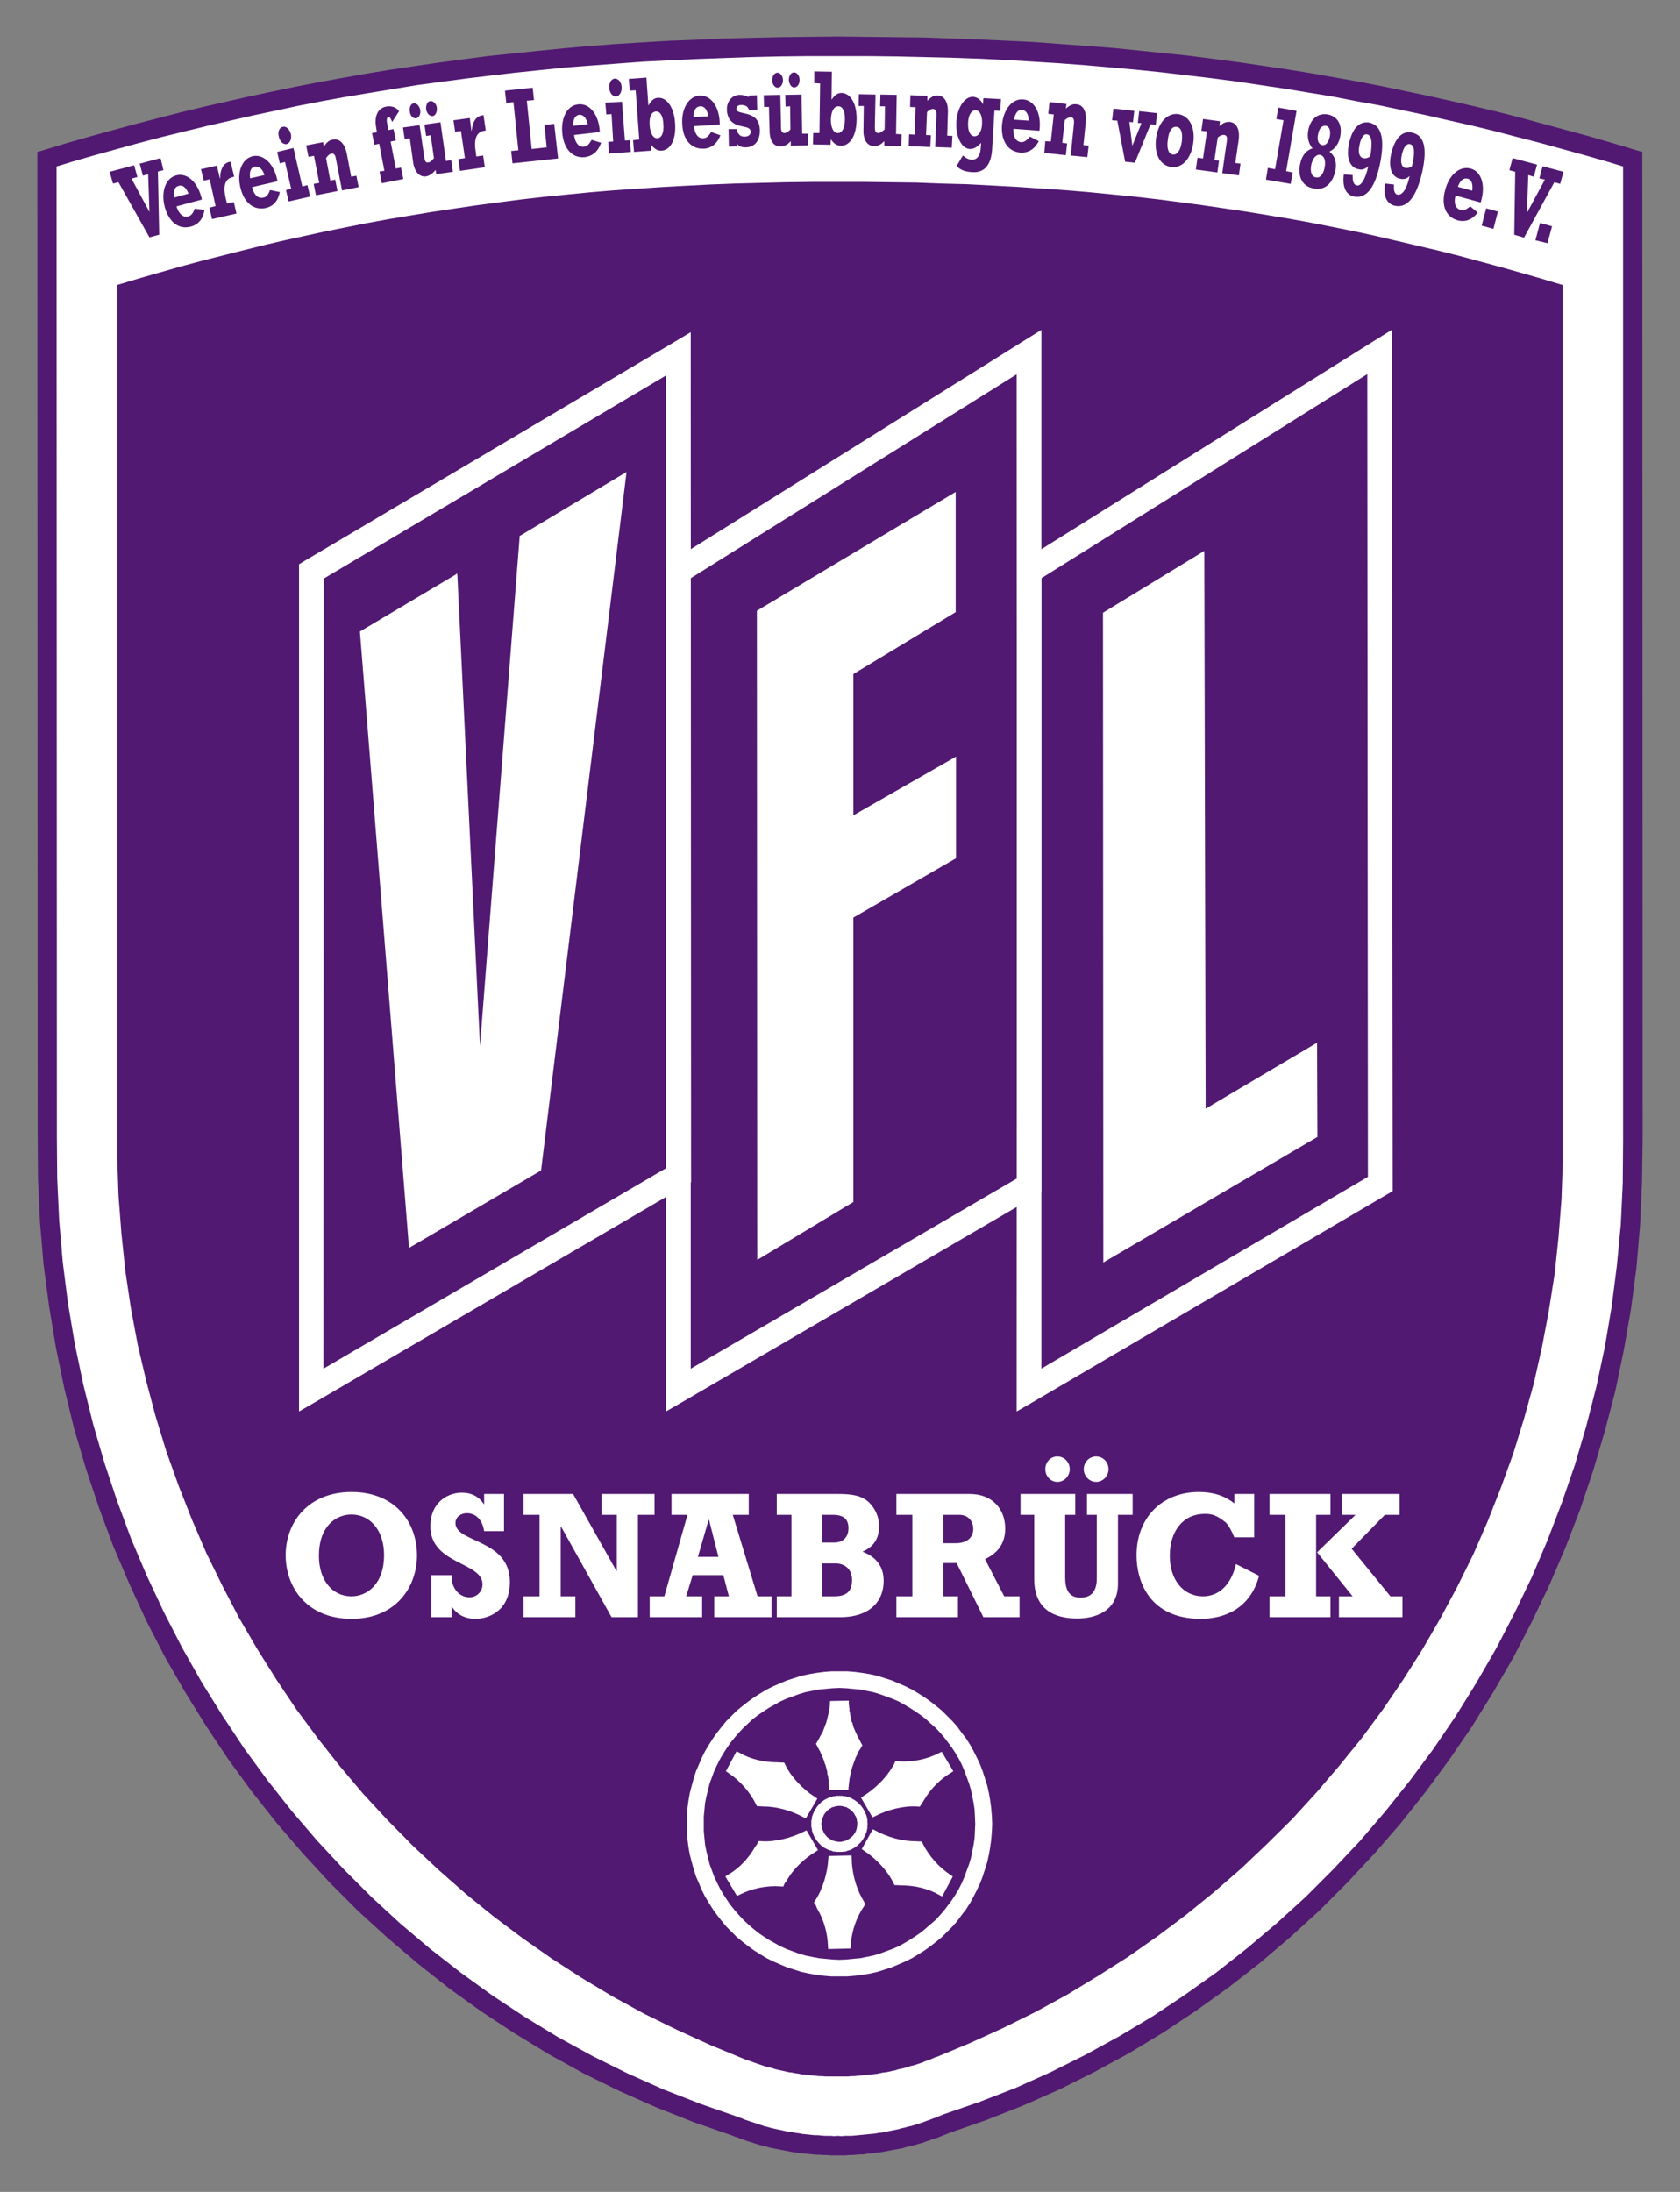 <?xml version="1.0" encoding="UTF-8" standalone="no"?>
<!-- Created with Inkscape (http://www.inkscape.org/) -->
<svg
   xmlns:svg="http://www.w3.org/2000/svg"
   xmlns="http://www.w3.org/2000/svg"
   version="1.0"
   width="230"
   height="300"
   id="svg11123">
  <rect width="100%" height="100%" fill="#808080" stroke="none"/>
  <defs
     id="defs3" />
  <g
     transform="translate(-31.842,-14.472)"
     id="layer1">
    <path
       d="M 255.391,170.539 C 256.149,232.778 216.04,287.521 161.297,305.188 C 156.746,307.107 151.749,308.133 146.529,308.133 C 141.488,308.133 136.847,307.241 132.475,305.456 C 76.751,287.521 37.489,232.733 38.337,169.959 L 38.292,36.247 C 71.174,26.342 103.877,20.855 146.529,20.81 C 189.404,20.765 222.33,26.298 255.346,36.247 L 255.391,170.539 z "
       style="font-size:7.354px;letter-spacing:0;word-spacing:0;fill:#ffffff;fill-rule:evenodd;stroke:none;stroke-width:1;stroke-linecap:butt;stroke-linejoin:miter;font-family:fnt1"
       id="path3669" />
    <path
       d="M 161.832,306.393 L 160.806,303.939 L 160.895,303.895 L 165.937,302.155 L 170.889,300.236 L 175.752,298.05 L 180.481,295.685 L 185.121,293.142 L 189.672,290.421 L 194.089,287.476 L 198.417,284.398 L 202.611,281.096 L 206.671,277.661 L 210.597,274.092 L 214.389,270.299 L 218.048,266.418 L 221.528,262.358 L 224.874,258.164 L 228.086,253.836 L 231.12,249.375 L 233.975,244.779 L 236.697,240.05 L 239.195,235.232 L 241.56,230.324 L 243.701,225.282 L 245.665,220.152 L 247.449,214.976 L 249.01,209.667 L 250.394,204.268 L 251.554,198.825 L 252.491,193.293 L 253.204,187.672 L 253.74,182.05 L 254.008,176.339 L 254.052,170.584 L 256.729,170.539 L 256.64,176.384 L 256.372,182.228 L 255.882,187.984 L 255.123,193.695 L 254.141,199.316 L 252.981,204.893 L 251.554,210.336 L 249.947,215.779 L 248.163,221.088 L 246.155,226.308 L 243.969,231.395 L 241.56,236.436 L 239.017,241.344 L 236.251,246.118 L 233.351,250.802 L 230.228,255.353 L 226.971,259.77 L 223.58,264.053 L 220.011,268.158 L 216.263,272.173 L 212.426,276.01 L 208.411,279.668 L 204.262,283.193 L 200.023,286.495 L 195.606,289.662 L 191.1,292.652 L 186.46,295.462 L 181.686,298.05 L 176.868,300.459 L 171.915,302.645 L 166.829,304.653 L 161.698,306.438 L 161.832,306.393 z M 160.806,303.939 L 160.851,303.939 L 160.895,303.895 L 160.806,303.939 z M 146.529,309.472 L 146.529,306.795 L 146.529,306.795 L 147.02,306.839 L 147.466,306.795 L 147.957,306.795 L 148.403,306.795 L 148.894,306.75 L 149.34,306.705 L 149.831,306.661 L 150.277,306.616 L 150.723,306.572 L 151.214,306.527 L 151.66,306.482 L 152.106,306.393 L 152.552,306.348 L 152.998,306.259 L 153.444,306.17 L 153.89,306.081 L 154.337,305.992 L 154.783,305.902 L 155.229,305.768 L 155.675,305.679 L 156.121,305.545 L 156.568,305.456 L 157.014,305.322 L 157.415,305.188 L 157.861,305.055 L 158.263,304.921 L 158.709,304.742 L 159.111,304.608 L 159.557,304.43 L 159.958,304.296 L 160.36,304.118 L 160.806,303.939 L 161.832,306.393 L 161.386,306.572 L 160.94,306.75 L 160.494,306.928 L 160.048,307.107 L 159.557,307.241 L 159.111,307.419 L 158.665,307.553 L 158.218,307.732 L 157.728,307.865 L 157.281,307.999 L 156.791,308.133 L 156.344,308.222 L 155.854,308.356 L 155.407,308.49 L 154.917,308.579 L 154.426,308.668 L 153.935,308.758 L 153.489,308.847 L 152.998,308.936 L 152.507,309.025 L 152.017,309.07 L 151.526,309.159 L 151.035,309.204 L 150.545,309.248 L 150.054,309.338 L 149.563,309.338 L 149.028,309.382 L 148.537,309.427 L 148.046,309.427 L 147.555,309.472 L 147.02,309.472 L 146.529,309.472 z M 146.529,309.472 L 146.529,309.472 L 146.529,309.472 z M 132.074,306.75 L 132.877,304.207 L 132.966,304.252 L 133.368,304.385 L 133.769,304.564 L 134.171,304.698 L 134.572,304.832 L 134.974,304.965 L 135.375,305.099 L 135.777,305.233 L 136.178,305.367 L 136.58,305.501 L 136.981,305.59 L 137.427,305.724 L 137.829,305.813 L 138.231,305.902 L 138.677,305.992 L 139.078,306.081 L 139.48,306.17 L 139.926,306.259 L 140.328,306.304 L 140.774,306.393 L 141.22,306.438 L 141.621,306.527 L 142.068,306.572 L 142.514,306.616 L 142.915,306.661 L 143.362,306.705 L 143.807,306.705 L 144.254,306.75 L 144.7,306.795 L 145.146,306.795 L 145.592,306.795 L 146.083,306.839 L 146.529,306.795 L 146.529,309.472 L 146.038,309.472 L 145.547,309.472 L 145.057,309.427 L 144.61,309.427 L 144.12,309.382 L 143.629,309.382 L 143.183,309.338 L 142.692,309.293 L 142.246,309.248 L 141.755,309.204 L 141.309,309.159 L 140.818,309.07 L 140.372,309.025 L 139.926,308.936 L 139.48,308.847 L 138.989,308.758 L 138.543,308.668 L 138.097,308.579 L 137.651,308.49 L 137.204,308.401 L 136.758,308.267 L 136.312,308.178 L 135.866,308.044 L 135.42,307.91 L 134.974,307.776 L 134.572,307.642 L 134.126,307.508 L 133.68,307.33 L 133.234,307.196 L 132.832,307.018 L 132.386,306.884 L 131.985,306.705 L 132.074,306.75 z M 132.877,304.207 L 132.921,304.252 L 132.966,304.252 L 132.877,304.207 z M 36.998,169.959 L 39.63,169.959 L 39.63,169.959 L 39.675,175.759 L 39.943,181.515 L 40.434,187.225 L 41.147,192.847 L 42.084,198.424 L 43.244,203.956 L 44.583,209.355 L 46.145,214.708 L 47.885,219.929 L 49.803,225.104 L 51.944,230.145 L 54.265,235.098 L 56.763,239.961 L 59.44,244.69 L 62.295,249.285 L 65.285,253.792 L 68.452,258.119 L 71.798,262.358 L 75.278,266.418 L 78.937,270.344 L 82.729,274.136 L 86.655,277.75 L 90.715,281.185 L 94.954,284.487 L 99.282,287.61 L 103.743,290.555 L 108.294,293.321 L 113.023,295.908 L 117.797,298.273 L 122.704,300.459 L 127.746,302.422 L 132.877,304.207 L 132.074,306.75 L 126.809,304.921 L 121.723,302.913 L 116.682,300.682 L 111.774,298.273 L 107,295.641 L 102.315,292.785 L 97.765,289.796 L 93.347,286.628 L 89.065,283.238 L 84.915,279.713 L 80.9,276.055 L 77.018,272.173 L 73.315,268.158 L 69.746,264.008 L 66.355,259.725 L 63.098,255.264 L 60.064,250.713 L 57.164,246.029 L 54.398,241.21 L 51.855,236.258 L 49.535,231.216 L 47.349,226.085 L 45.386,220.821 L 43.601,215.467 L 41.995,210.024 L 40.657,204.536 L 39.497,198.915 L 38.56,193.248 L 37.801,187.493 L 37.311,181.693 L 37.043,175.848 L 36.998,169.915 L 36.998,169.959 z M 39.63,169.959 L 39.63,169.959 L 39.63,169.959 z M 37.891,34.998 L 39.586,36.247 L 39.63,169.959 L 36.998,169.959 L 36.954,36.247 L 37.891,34.998 z M 36.954,36.247 L 36.954,35.265 L 37.891,34.998 L 36.954,36.247 z M 146.529,19.472 L 146.529,22.149 L 146.529,22.149 L 142.558,22.149 L 138.677,22.193 L 134.795,22.282 L 131.003,22.416 L 127.3,22.55 L 123.597,22.728 L 119.938,22.907 L 116.325,23.175 L 112.8,23.442 L 109.275,23.71 L 105.795,24.067 L 102.36,24.424 L 98.925,24.825 L 95.578,25.227 L 92.232,25.673 L 88.931,26.119 L 85.674,26.655 L 82.417,27.19 L 79.204,27.725 L 75.992,28.305 L 72.78,28.93 L 69.657,29.599 L 66.489,30.269 L 63.366,30.982 L 60.243,31.696 L 57.12,32.455 L 54.041,33.213 L 50.963,34.016 L 47.885,34.864 L 44.806,35.712 L 41.727,36.604 L 38.649,37.541 L 37.891,34.998 L 40.969,34.061 L 44.092,33.168 L 47.171,32.321 L 50.294,31.473 L 53.372,30.67 L 56.495,29.867 L 59.618,29.109 L 62.786,28.395 L 65.909,27.681 L 69.077,27.012 L 72.289,26.342 L 75.501,25.718 L 78.714,25.138 L 81.971,24.558 L 85.227,24.022 L 88.529,23.532 L 91.875,23.041 L 95.221,22.595 L 98.612,22.149 L 102.047,21.792 L 105.528,21.435 L 109.052,21.078 L 112.577,20.765 L 116.146,20.498 L 119.76,20.275 L 123.463,20.052 L 127.166,19.918 L 130.958,19.739 L 134.751,19.65 L 138.632,19.561 L 142.558,19.516 L 146.529,19.472 z M 146.529,19.472 L 146.529,19.472 L 146.529,19.472 z M 256.685,36.247 L 254.052,36.247 L 254.989,37.541 L 251.911,36.604 L 248.787,35.712 L 245.709,34.864 L 242.631,34.016 L 239.507,33.213 L 236.429,32.41 L 233.306,31.652 L 230.138,30.938 L 227.015,30.224 L 223.847,29.555 L 220.68,28.885 L 217.468,28.305 L 214.255,27.681 L 210.998,27.145 L 207.741,26.61 L 204.44,26.119 L 201.138,25.629 L 197.747,25.182 L 194.357,24.781 L 190.966,24.379 L 187.486,24.022 L 184.006,23.71 L 180.437,23.398 L 176.868,23.13 L 173.254,22.907 L 169.595,22.684 L 165.892,22.505 L 162.1,22.372 L 158.308,22.282 L 154.426,22.193 L 150.5,22.149 L 146.529,22.149 L 146.529,19.472 L 150.5,19.516 L 154.471,19.561 L 158.352,19.605 L 162.189,19.739 L 165.981,19.873 L 169.729,20.052 L 173.432,20.23 L 177.046,20.498 L 180.66,20.765 L 184.229,21.033 L 187.754,21.39 L 191.234,21.747 L 194.669,22.104 L 198.104,22.55 L 201.495,22.996 L 204.841,23.487 L 208.143,23.978 L 211.445,24.513 L 214.701,25.093 L 217.958,25.673 L 221.171,26.298 L 224.383,26.967 L 227.551,27.636 L 230.763,28.35 L 233.886,29.064 L 237.054,29.822 L 240.177,30.625 L 243.3,31.473 L 246.423,32.321 L 249.546,33.168 L 252.624,34.061 L 255.748,34.998 L 256.685,36.247 z M 255.748,34.998 L 256.685,35.265 L 256.685,36.247 L 255.748,34.998 z M 254.052,170.584 L 254.052,170.539 L 254.052,36.247 L 256.685,36.247 L 256.729,170.539 L 254.052,170.584 z M 254.052,170.584 L 254.052,170.584 L 254.052,170.539 L 254.052,170.584 z "
       style="font-size:7.354px;letter-spacing:0;word-spacing:0;fill:#511972;fill-rule:nonzero;stroke:none;stroke-width:1;stroke-linecap:butt;stroke-linejoin:miter;font-family:fnt1"
       id="path3671" />
    <path
       d="M 58.503,43.029 C 58.235,43.742 58.012,43.965 57.61,44.099 C 56.763,44.322 56.228,43.475 56.005,42.716 L 59.484,41.779 C 58.949,39.325 57.387,38.076 55.96,38.478 C 54.488,38.879 53.863,40.709 54.398,42.805 C 54.978,44.902 56.362,45.929 57.967,45.482 C 58.994,45.215 59.663,44.412 59.841,43.207 L 58.503,43.029 z M 55.692,41.512 C 55.558,40.575 55.737,40.039 56.317,39.905 C 56.852,39.727 57.343,40.173 57.655,40.976 L 55.692,41.512 z "
       style="font-size:7.354px;letter-spacing:0;word-spacing:0;fill:#511972;fill-rule:evenodd;stroke:none;stroke-width:0.216;stroke-linecap:butt;stroke-linejoin:miter;font-family:fnt1"
       id="path3673" />
    <path
       d="M 68.809,40.485 C 68.541,41.199 68.318,41.422 67.917,41.512 C 67.024,41.735 66.534,40.887 66.355,40.084 L 69.835,39.281 C 69.389,36.827 67.872,35.533 66.444,35.845 C 64.972,36.202 64.258,37.987 64.749,40.128 C 65.24,42.225 66.578,43.296 68.229,42.939 C 69.255,42.716 69.924,41.958 70.148,40.753 L 68.809,40.485 z M 66.087,38.879 C 65.954,37.942 66.177,37.407 66.712,37.273 C 67.292,37.184 67.783,37.585 68.051,38.433 L 66.087,38.879 z "
       style="font-size:7.354px;letter-spacing:0;word-spacing:0;fill:#511972;fill-rule:evenodd;stroke:none;stroke-width:0.216;stroke-linecap:butt;stroke-linejoin:miter;font-family:fnt1"
       id="path3675" />
    <path
       d="M 70.148,36.827 L 70.861,36.648 L 71.709,40.307 L 70.995,40.485 L 71.352,42.047 L 74.297,41.378 L 73.94,39.816 L 73.226,39.995 L 72.021,34.73 L 69.791,35.265 L 70.148,36.827 z M 70.549,31.83 C 70.103,31.919 69.835,32.499 70.014,33.168 C 70.148,33.838 70.638,34.284 71.085,34.195 C 71.575,34.061 71.798,33.436 71.665,32.812 C 71.486,32.142 70.995,31.696 70.549,31.83"
       style="font-size:7.354px;letter-spacing:0;word-spacing:0;fill:#511972;fill-rule:evenodd;stroke:none;stroke-width:0.216;stroke-linecap:butt;stroke-linejoin:miter;font-family:fnt1"
       id="path3677" />
    <path
       d="M 90.76,28.305 C 90.358,28.35 90.135,28.841 90.18,29.421 C 90.269,30.001 90.671,30.402 91.072,30.358 C 91.474,30.313 91.697,29.778 91.652,29.198 C 91.563,28.662 91.162,28.261 90.76,28.305 z M 88.485,28.618 C 88.083,28.662 87.86,29.153 87.949,29.733 C 87.994,30.313 88.395,30.715 88.797,30.67 C 89.198,30.625 89.466,30.09 89.377,29.555 C 89.288,28.975 88.886,28.573 88.485,28.618 L 93.615,36.381 L 92.901,36.515 L 92.143,31.205 L 89.957,31.518 L 90.18,33.079 L 90.805,32.99 L 91.251,36.113 C 90.983,36.47 90.715,36.693 90.492,36.693 C 90.135,36.782 90.001,36.559 89.912,35.89 L 89.288,31.607 L 87.012,31.919 L 87.235,33.481 L 87.949,33.392 L 88.395,36.648 C 88.574,37.987 89.288,38.745 90.18,38.612 C 90.626,38.522 91.072,38.255 91.474,37.719 L 91.563,38.299 L 93.838,37.987 L 93.615,36.381 L 88.485,28.618 z "
       style="font-size:7.354px;letter-spacing:0;word-spacing:0;fill:#511972;fill-rule:evenodd;stroke:none;stroke-width:0.216;stroke-linecap:butt;stroke-linejoin:miter;font-family:fnt1"
       id="path3679" />
    <path
       d="M 112.844,33.615 C 112.443,34.284 112.22,34.507 111.774,34.552 C 110.926,34.641 110.524,33.749 110.435,32.945 L 113.96,32.544 C 113.826,30.045 112.487,28.573 111.015,28.752 C 109.498,28.885 108.606,30.581 108.829,32.767 C 109.052,34.908 110.257,36.158 111.907,35.979 C 112.978,35.845 113.737,35.176 114.138,34.016 L 112.844,33.615 z M 110.301,31.696 C 110.301,30.759 110.569,30.269 111.149,30.179 C 111.684,30.135 112.131,30.625 112.309,31.473 L 110.301,31.696 z "
       style="font-size:7.354px;letter-spacing:0;word-spacing:0;fill:#511972;fill-rule:evenodd;stroke:none;stroke-width:0.216;stroke-linecap:butt;stroke-linejoin:miter;font-family:fnt1"
       id="path3681" />
    <path
       d="M 114.852,30.135 L 115.566,30.09 L 115.789,33.838 L 115.12,33.882 L 115.209,35.489 L 118.198,35.265 L 118.109,33.659 L 117.395,33.704 L 116.994,28.395 L 114.718,28.529 L 114.852,30.135 z M 116.012,25.227 C 115.521,25.272 115.209,25.807 115.254,26.521 C 115.298,27.19 115.7,27.681 116.191,27.681 C 116.637,27.636 116.994,27.056 116.949,26.387 C 116.905,25.718 116.503,25.227 116.012,25.227"
       style="font-size:7.354px;letter-spacing:0;word-spacing:0;fill:#511972;fill-rule:evenodd;stroke:none;stroke-width:0.216;stroke-linecap:butt;stroke-linejoin:miter;font-family:fnt1"
       id="path3683" />
    <path
       d="M 120.34,25.093 L 117.93,25.272 L 118.064,26.878 L 118.867,26.833 L 119.358,33.57 L 118.51,33.659 L 118.644,35.265 L 121.009,35.087 L 120.964,34.284 C 121.455,34.864 121.901,35.132 122.437,35.087 C 123.329,35.042 124.445,34.061 124.266,31.339 C 124.132,29.198 123.151,27.77 121.901,27.859 C 121.366,27.904 121.009,28.216 120.607,28.93 L 120.34,25.093 z M 122.66,31.473 C 122.749,32.633 122.437,33.347 121.857,33.392 C 121.277,33.436 120.875,32.767 120.786,31.652 C 120.697,30.492 121.009,29.778 121.634,29.733 C 122.214,29.688 122.615,30.313 122.66,31.473"
       style="font-size:7.354px;letter-spacing:0;word-spacing:0;fill:#511972;fill-rule:evenodd;stroke:none;stroke-width:0.216;stroke-linecap:butt;stroke-linejoin:miter;font-family:fnt1"
       id="path3685" />
    <path
       d="M 129.218,32.544 C 128.772,33.168 128.549,33.392 128.103,33.392 C 127.255,33.436 126.898,32.499 126.854,31.741 L 130.378,31.518 C 130.378,29.019 129.129,27.502 127.657,27.547 C 126.14,27.636 125.114,29.287 125.248,31.473 C 125.337,33.615 126.497,34.908 128.192,34.819 C 129.218,34.775 130.021,34.15 130.468,32.99 L 129.218,32.544 z M 126.764,30.492 C 126.809,29.51 127.121,29.064 127.701,29.019 C 128.281,28.975 128.683,29.51 128.817,30.402 L 126.764,30.492 z "
       style="font-size:7.354px;letter-spacing:0;word-spacing:0;fill:#511972;fill-rule:evenodd;stroke:none;stroke-width:0.216;stroke-linecap:butt;stroke-linejoin:miter;font-family:fnt1"
       id="path3687" />
    <path
       d="M 140.551,24.379 C 140.149,24.379 139.837,24.825 139.837,25.405 C 139.881,25.985 140.194,26.476 140.595,26.432 C 140.997,26.432 141.309,25.985 141.309,25.405 C 141.309,24.825 140.952,24.379 140.551,24.379 z M 138.275,24.424 C 137.874,24.424 137.561,24.87 137.561,25.45 C 137.561,26.03 137.918,26.476 138.32,26.476 C 138.721,26.476 139.034,25.985 139.034,25.45 C 139.034,24.87 138.677,24.424 138.275,24.424 L 142.425,32.767 L 141.666,32.767 L 141.577,27.413 L 139.346,27.458 L 139.391,29.064 L 140.015,29.019 L 140.06,32.187 C 139.792,32.499 139.48,32.678 139.257,32.678 C 138.9,32.678 138.766,32.499 138.766,31.785 L 138.677,27.458 L 136.401,27.502 L 136.446,29.109 L 137.115,29.109 L 137.204,32.365 C 137.204,33.749 137.784,34.552 138.721,34.507 C 139.212,34.507 139.658,34.284 140.104,33.793 L 140.104,34.418 L 142.469,34.373 L 142.425,32.767 L 138.275,24.424 z "
       style="font-size:7.354px;letter-spacing:0;word-spacing:0;fill:#511972;fill-rule:evenodd;stroke:none;stroke-width:0.216;stroke-linecap:butt;stroke-linejoin:miter;font-family:fnt1"
       id="path3689" />
    <path
       d="M 145.726,24.29 L 143.317,24.245 L 143.317,25.852 L 144.12,25.896 L 144.03,32.678 L 143.183,32.678 L 143.138,34.239 L 145.547,34.284 L 145.592,33.525 C 145.994,34.15 146.44,34.418 146.975,34.418 C 147.823,34.462 149.072,33.615 149.117,30.849 C 149.161,28.707 148.314,27.235 147.064,27.19 C 146.529,27.19 146.127,27.458 145.681,28.127 L 145.726,24.29 z M 147.511,30.849 C 147.511,32.009 147.109,32.722 146.529,32.678 C 145.949,32.678 145.592,31.964 145.592,30.849 C 145.637,29.688 145.994,29.019 146.618,29.019 C 147.198,29.019 147.555,29.688 147.511,30.849"
       style="font-size:7.354px;letter-spacing:0;word-spacing:0;fill:#511972;fill-rule:evenodd;stroke:none;stroke-width:0.216;stroke-linecap:butt;stroke-linejoin:miter;font-family:fnt1"
       id="path3691" />
    <path
       d="M 168.882,28.038 L 166.472,27.904 L 166.428,28.752 L 166.428,28.752 C 166.115,28.127 165.624,27.77 165.089,27.725 C 163.884,27.681 162.903,29.153 162.769,31.205 C 162.68,33.213 163.483,34.819 164.643,34.864 C 165.134,34.864 165.58,34.641 166.16,34.016 L 166.115,34.685 C 166.071,35.533 165.758,36.381 164.821,36.336 C 164.42,36.292 164.063,36.113 163.661,35.756 L 162.814,37.184 C 163.26,37.719 163.974,37.987 164.955,38.032 C 166.918,38.165 167.588,36.604 167.677,34.775 L 167.989,29.599 L 168.792,29.644 L 168.882,28.038 z M 166.294,31.428 C 166.249,32.455 165.803,33.168 165.223,33.124 C 164.643,33.079 164.331,32.365 164.375,31.295 C 164.42,30.224 164.821,29.555 165.401,29.555 C 166.026,29.599 166.338,30.313 166.294,31.428"
       style="font-size:7.354px;letter-spacing:0;word-spacing:0;fill:#511972;fill-rule:evenodd;stroke:none;stroke-width:0.216;stroke-linecap:butt;stroke-linejoin:miter;font-family:fnt1"
       id="path3693" />
    <path
       d="M 172.852,33.168 C 172.361,33.749 172.049,33.927 171.647,33.927 C 170.755,33.838 170.532,32.901 170.577,32.098 L 174.146,32.365 C 174.458,29.867 173.387,28.172 171.915,28.082 C 170.398,27.948 169.194,29.465 169.015,31.652 C 168.882,33.793 169.863,35.221 171.514,35.355 C 172.584,35.444 173.477,34.908 174.057,33.793 L 172.852,33.168 z M 170.666,30.849 C 170.844,29.912 171.201,29.465 171.781,29.51 C 172.317,29.555 172.674,30.135 172.674,30.982 L 170.666,30.849 z "
       style="font-size:7.354px;letter-spacing:0;word-spacing:0;fill:#511972;fill-rule:evenodd;stroke:none;stroke-width:0.216;stroke-linecap:butt;stroke-linejoin:miter;font-family:fnt1"
       id="path3695" />
    <path
       d="M 195.205,34.061 C 195.517,31.741 194.58,30.313 193.152,30.09 C 191.858,29.912 190.475,30.938 190.118,33.347 C 189.806,35.667 190.743,37.139 192.171,37.318 C 193.643,37.541 194.892,36.247 195.205,34.061 z M 193.643,33.838 C 193.465,35.042 193.018,35.712 192.394,35.622 C 191.814,35.533 191.546,34.775 191.724,33.615 C 191.858,32.365 192.304,31.741 192.929,31.83 C 193.554,31.919 193.777,32.633 193.643,33.838"
       style="font-size:7.354px;letter-spacing:0;word-spacing:0;fill:#511972;fill-rule:evenodd;stroke:none;stroke-width:0.216;stroke-linecap:butt;stroke-linejoin:miter;font-family:fnt1"
       id="path3697" />
    <path
       d="M 211.534,34.775 C 210.641,35.042 210.061,35.801 209.838,36.916 C 209.526,38.388 209.928,39.95 211.668,40.262 C 213.452,40.619 214.344,39.281 214.657,37.853 C 214.88,36.738 214.612,35.801 213.854,35.221 C 214.657,34.819 215.147,34.105 215.326,33.124 C 215.638,31.562 214.969,30.402 213.63,30.135 C 212.292,29.912 211.266,30.715 210.954,32.276 C 210.775,33.213 210.954,34.105 211.534,34.775 z M 212.828,34.329 C 212.337,34.195 212.114,33.615 212.292,32.856 C 212.426,32.053 212.828,31.607 213.363,31.696 C 213.898,31.785 214.032,32.455 213.898,33.168 C 213.72,33.972 213.363,34.418 212.828,34.329 L 211.98,38.745 C 211.4,38.656 211.177,37.942 211.355,37.05 C 211.534,36.158 212.025,35.578 212.56,35.667 C 213.185,35.801 213.363,36.515 213.185,37.407 C 213.006,38.344 212.56,38.879 211.98,38.745 L 212.828,34.329 z "
       style="font-size:7.354px;letter-spacing:0;word-spacing:0;fill:#511972;fill-rule:evenodd;stroke:none;stroke-width:0.216;stroke-linecap:butt;stroke-linejoin:miter;font-family:fnt1"
       id="path3699" />
    <path
       d="M 215.817,38.344 C 215.594,40.039 216.084,41.155 217.244,41.378 C 218.985,41.69 220.145,40.039 220.814,36.693 C 221.438,33.347 220.948,31.607 219.297,31.25 C 217.958,31.027 216.932,32.009 216.486,34.329 C 216.129,36.247 216.754,37.452 217.824,37.63 C 218.315,37.764 218.717,37.63 219.163,37.229 C 218.761,39.102 218.137,39.95 217.601,39.861 C 217.066,39.727 217.021,39.102 217.021,38.433 L 215.817,38.344 z M 219.431,35.89 C 219.074,36.113 218.761,36.202 218.494,36.113 C 217.958,36.024 217.735,35.355 217.958,34.373 C 218.137,33.347 218.538,32.767 218.985,32.856 C 219.698,32.99 219.743,34.15 219.431,35.89"
       style="font-size:7.354px;letter-spacing:0;word-spacing:0;fill:#511972;fill-rule:evenodd;stroke:none;stroke-width:0.216;stroke-linecap:butt;stroke-linejoin:miter;font-family:fnt1"
       id="path3701" />
    <path
       d="M 221.483,39.593 C 221.171,41.244 221.662,42.359 222.777,42.627 C 224.517,43.029 225.766,41.378 226.524,38.121 C 227.283,34.775 226.837,32.99 225.186,32.633 C 223.892,32.321 222.821,33.258 222.286,35.578 C 221.885,37.496 222.42,38.701 223.49,38.924 C 223.981,39.058 224.383,38.969 224.829,38.567 C 224.427,40.441 223.758,41.244 223.178,41.11 C 222.687,41.021 222.643,40.396 222.687,39.727 L 221.483,39.593 z M 225.141,37.229 C 224.829,37.452 224.517,37.496 224.204,37.452 C 223.714,37.318 223.535,36.648 223.758,35.667 C 223.981,34.641 224.383,34.105 224.874,34.195 C 225.588,34.373 225.543,35.533 225.141,37.229"
       style="font-size:7.354px;letter-spacing:0;word-spacing:0;fill:#511972;fill-rule:evenodd;stroke:none;stroke-width:0.216;stroke-linecap:butt;stroke-linejoin:miter;font-family:fnt1"
       id="path3703" />
    <path
       d="M 233.127,42.716 C 232.503,43.207 232.19,43.341 231.834,43.207 C 230.941,42.984 230.897,42.002 231.12,41.244 L 234.555,42.181 C 235.314,39.772 234.6,37.898 233.172,37.541 C 231.7,37.139 230.228,38.388 229.692,40.485 C 229.112,42.582 229.782,44.189 231.432,44.635 C 232.458,44.902 233.395,44.545 234.154,43.564 L 233.127,42.716 z M 231.432,40.039 C 231.744,39.147 232.19,38.79 232.771,38.924 C 233.306,39.058 233.529,39.682 233.395,40.575 L 231.432,40.039 z "
       style="font-size:7.354px;letter-spacing:0;word-spacing:0;fill:#511972;fill-rule:evenodd;stroke:none;stroke-width:0.216;stroke-linecap:butt;stroke-linejoin:miter;font-family:fnt1"
       id="path3705" />
    <path
       d="M 48.197,172.815 L 48.152,53.692 C 78.044,44.679 107.803,39.638 146.529,39.638 C 185.523,39.593 215.46,44.635 245.486,53.692 L 245.486,173.35 C 244.728,229.253 209.303,276.456 160.003,295.73 C 155.854,297.47 151.303,298.407 146.529,298.407 C 141.978,298.407 137.784,297.604 133.769,295.998 C 84.201,276.813 48.955,228.985 48.197,172.815"
       style="font-size:7.354px;letter-spacing:0;word-spacing:0;fill:#511972;fill-rule:evenodd;stroke:none;stroke-width:0.216;stroke-linecap:butt;stroke-linejoin:miter;font-family:fnt1"
       id="path3707" />
    <path
       d="M 48.063,53.424 L 48.42,53.692 L 48.464,172.815 L 47.885,172.815 L 47.885,53.692 L 48.063,53.424 z M 47.885,53.692 L 47.885,53.468 L 48.063,53.424 L 47.885,53.692 z M 146.529,39.37 L 146.529,39.905 L 146.529,39.905 L 142.96,39.95 L 139.391,39.995 L 135.866,40.039 L 132.431,40.173 L 129.04,40.307 L 125.649,40.441 L 122.348,40.619 L 119.046,40.842 L 115.789,41.11 L 112.577,41.378 L 109.409,41.645 L 106.286,42.002 L 103.207,42.359 L 100.129,42.716 L 97.095,43.118 L 94.061,43.564 L 91.072,44.01 L 88.128,44.501 L 85.183,45.036 L 82.238,45.572 L 79.338,46.107 L 76.483,46.687 L 73.583,47.312 L 70.728,47.936 L 67.917,48.605 L 65.062,49.319 L 62.251,50.033 L 59.44,50.747 L 56.629,51.505 L 53.818,52.308 L 51.007,53.112 L 48.241,53.959 L 48.063,53.424 L 50.874,52.576 L 53.685,51.773 L 56.495,50.97 L 59.306,50.212 L 62.117,49.498 L 64.928,48.784 L 67.783,48.07 L 70.638,47.401 L 73.494,46.776 L 76.349,46.152 L 79.249,45.572 L 82.149,44.992 L 85.094,44.456 L 88.038,43.965 L 90.983,43.475 L 93.972,43.029 L 97.006,42.582 L 100.04,42.181 L 103.118,41.779 L 106.241,41.422 L 109.364,41.11 L 112.532,40.798 L 115.745,40.53 L 119.001,40.307 L 122.303,40.084 L 125.605,39.905 L 128.995,39.727 L 132.431,39.593 L 135.866,39.504 L 139.391,39.415 L 142.96,39.37 L 146.529,39.37 z M 146.529,39.905 L 146.529,39.905 L 146.529,39.905 z M 245.798,53.692 L 245.218,53.692 L 245.397,53.959 L 242.586,53.112 L 239.775,52.308 L 236.965,51.505 L 234.154,50.747 L 231.343,49.988 L 228.488,49.275 L 225.632,48.605 L 222.777,47.936 L 219.921,47.312 L 217.021,46.687 L 214.121,46.107 L 211.221,45.527 L 208.277,44.992 L 205.332,44.456 L 202.343,43.965 L 199.354,43.519 L 196.32,43.073 L 193.241,42.672 L 190.163,42.315 L 187.04,41.958 L 183.872,41.645 L 180.704,41.333 L 177.492,41.065 L 174.191,40.842 L 170.889,40.619 L 167.588,40.441 L 164.197,40.262 L 160.762,40.128 L 157.281,40.039 L 153.757,39.95 L 150.188,39.905 L 146.529,39.905 L 146.529,39.37 L 150.188,39.37 L 153.757,39.415 L 157.281,39.459 L 160.762,39.593 L 164.197,39.682 L 167.588,39.861 L 170.934,40.039 L 174.235,40.262 L 177.537,40.485 L 180.749,40.753 L 183.917,41.065 L 187.085,41.378 L 190.207,41.735 L 193.331,42.136 L 196.364,42.538 L 199.398,42.984 L 202.432,43.43 L 205.421,43.921 L 208.366,44.412 L 211.311,44.947 L 214.255,45.527 L 217.155,46.107 L 220.055,46.732 L 222.91,47.401 L 225.766,48.07 L 228.621,48.739 L 231.477,49.453 L 234.287,50.212 L 237.098,50.97 L 239.954,51.773 L 242.764,52.576 L 245.575,53.424 L 245.798,53.692 z M 245.575,53.424 L 245.798,53.468 L 245.798,53.692 L 245.575,53.424 z M 245.798,173.35 L 245.218,173.35 L 245.218,53.692 L 245.798,53.692 L 245.798,173.35 z M 245.798,173.35 L 245.798,173.35 L 245.798,173.261 L 245.798,173.35 z M 160.092,295.953 L 159.869,295.462 L 159.869,295.462 L 164.464,293.588 L 168.926,291.536 L 173.343,289.305 L 177.626,286.985 L 181.864,284.487 L 185.969,281.81 L 189.984,279.044 L 193.866,276.099 L 197.658,273.021 L 201.317,269.853 L 204.886,266.507 L 208.321,263.072 L 211.623,259.502 L 214.79,255.799 L 217.824,252.007 L 220.725,248.081 L 223.446,244.065 L 226.078,239.961 L 228.532,235.722 L 230.852,231.395 L 232.994,227.022 L 235.001,222.516 L 236.831,217.921 L 238.482,213.236 L 239.954,208.507 L 241.247,203.688 L 242.407,198.781 L 243.344,193.784 L 244.103,188.787 L 244.683,183.701 L 245.04,178.525 L 245.218,173.35 L 245.798,173.35 L 245.62,178.57 L 245.218,183.745 L 244.683,188.832 L 243.88,193.918 L 242.943,198.87 L 241.827,203.822 L 240.489,208.641 L 239.017,213.415 L 237.321,218.099 L 235.492,222.739 L 233.529,227.245 L 231.343,231.662 L 229.023,235.99 L 226.569,240.228 L 223.937,244.378 L 221.171,248.438 L 218.271,252.364 L 215.192,256.156 L 212.025,259.859 L 208.723,263.473 L 205.243,266.909 L 201.718,270.255 L 198.015,273.467 L 194.223,276.545 L 190.297,279.49 L 186.282,282.301 L 182.132,284.933 L 177.938,287.476 L 173.611,289.841 L 169.194,292.027 L 164.688,294.079 L 160.092,295.998 L 160.092,295.953 z M 159.869,295.462 L 159.869,295.462 L 159.869,295.462 z M 146.529,298.675 L 146.529,298.139 L 146.529,298.139 L 146.975,298.139 L 147.421,298.139 L 147.868,298.095 L 148.314,298.095 L 148.76,298.05 L 149.161,298.05 L 149.608,298.005 L 150.054,297.961 L 150.5,297.916 L 150.901,297.872 L 151.348,297.782 L 151.749,297.738 L 152.195,297.648 L 152.597,297.604 L 153.043,297.515 L 153.444,297.425 L 153.846,297.336 L 154.292,297.247 L 154.694,297.158 L 155.095,297.068 L 155.497,296.935 L 155.943,296.845 L 156.344,296.712 L 156.746,296.578 L 157.148,296.488 L 157.549,296.355 L 157.951,296.221 L 158.308,296.087 L 158.709,295.908 L 159.111,295.775 L 159.512,295.596 L 159.869,295.462 L 160.092,295.953 L 159.691,296.132 L 159.289,296.31 L 158.932,296.444 L 158.531,296.578 L 158.129,296.756 L 157.728,296.89 L 157.326,297.024 L 156.88,297.158 L 156.478,297.247 L 156.077,297.381 L 155.675,297.515 L 155.229,297.604 L 154.827,297.693 L 154.426,297.827 L 153.98,297.916 L 153.578,298.005 L 153.132,298.095 L 152.686,298.139 L 152.285,298.228 L 151.838,298.318 L 151.392,298.362 L 150.991,298.407 L 150.545,298.452 L 150.098,298.496 L 149.652,298.541 L 149.206,298.585 L 148.804,298.63 L 148.358,298.63 L 147.912,298.675 L 147.466,298.675 L 147.02,298.675 L 146.529,298.675 z M 146.529,298.675 L 146.529,298.675 L 146.529,298.675 z M 133.68,296.265 L 133.858,295.73 L 133.858,295.73 L 134.26,295.864 L 134.617,295.998 L 134.974,296.132 L 135.375,296.265 L 135.732,296.399 L 136.134,296.533 L 136.49,296.667 L 136.892,296.756 L 137.249,296.89 L 137.651,296.979 L 138.052,297.113 L 138.409,297.202 L 138.811,297.292 L 139.212,297.381 L 139.614,297.47 L 139.971,297.515 L 140.372,297.604 L 140.774,297.648 L 141.175,297.738 L 141.577,297.782 L 141.978,297.827 L 142.38,297.916 L 142.782,297.961 L 143.228,297.961 L 143.629,298.005 L 144.03,298.05 L 144.432,298.095 L 144.878,298.095 L 145.28,298.095 L 145.681,298.139 L 146.127,298.139 L 146.529,298.139 L 146.529,298.675 L 146.127,298.675 L 145.681,298.675 L 145.28,298.675 L 144.834,298.675 L 144.432,298.63 L 143.986,298.63 L 143.585,298.585 L 143.138,298.541 L 142.737,298.496 L 142.335,298.452 L 141.934,298.407 L 141.488,298.362 L 141.086,298.273 L 140.685,298.228 L 140.283,298.139 L 139.881,298.095 L 139.48,298.005 L 139.078,297.916 L 138.677,297.827 L 138.275,297.738 L 137.918,297.648 L 137.517,297.515 L 137.115,297.425 L 136.714,297.336 L 136.357,297.202 L 135.955,297.068 L 135.554,296.935 L 135.197,296.801 L 134.795,296.667 L 134.438,296.533 L 134.037,296.399 L 133.68,296.265 z M 133.858,295.73 L 133.858,295.73 L 133.948,295.775 L 133.858,295.73 z M 47.885,172.815 L 48.464,172.815 L 48.464,172.815 L 48.643,178.035 L 49,183.21 L 49.58,188.341 L 50.338,193.427 L 51.275,198.424 L 52.391,203.332 L 53.685,208.195 L 55.157,212.969 L 56.807,217.698 L 58.637,222.293 L 60.644,226.844 L 62.786,231.305 L 65.106,235.633 L 67.56,239.916 L 70.148,244.065 L 72.914,248.125 L 75.814,252.052 L 78.848,255.888 L 82.015,259.592 L 85.317,263.205 L 88.752,266.685 L 92.277,270.032 L 95.98,273.244 L 99.772,276.322 L 103.654,279.267 L 107.669,282.078 L 111.818,284.755 L 116.012,287.253 L 120.34,289.618 L 124.757,291.804 L 129.263,293.856 L 133.858,295.73 L 133.68,296.265 L 129.04,294.347 L 124.534,292.295 L 120.072,290.108 L 115.745,287.744 L 111.506,285.201 L 107.357,282.524 L 103.341,279.713 L 99.415,276.768 L 95.623,273.69 L 91.92,270.433 L 88.351,267.087 L 84.915,263.607 L 81.569,259.993 L 78.401,256.245 L 75.367,252.408 L 72.423,248.438 L 69.701,244.378 L 67.069,240.184 L 64.571,235.901 L 62.295,231.528 L 60.109,227.067 L 58.146,222.516 L 56.317,217.876 L 54.621,213.147 L 53.149,208.328 L 51.855,203.465 L 50.695,198.513 L 49.758,193.516 L 49,188.43 L 48.464,183.299 L 48.063,178.079 L 47.885,172.815 z M 47.885,172.815 L 47.885,172.815 L 47.885,172.815 z "
       style="font-size:7.354px;letter-spacing:0;word-spacing:0;fill:#511972;fill-rule:nonzero;stroke:none;stroke-width:0.216;stroke-linecap:butt;stroke-linejoin:miter;font-family:fnt1"
       id="path3709" />
    <path
       d="M 126.407,62.882 L 125.56,64.355 L 75.323,94.158 L 73.583,91.213 L 123.865,61.455 L 126.407,62.882 z M 123.865,61.455 L 126.407,59.938 L 126.407,62.882 L 123.865,61.455 z M 125.605,176.785 L 123.061,175.313 L 123.017,62.882 L 126.407,62.882 L 126.452,175.313 L 125.605,176.785 z M 126.452,175.313 L 126.452,176.295 L 125.605,176.785 L 126.452,175.313 z M 72.78,204.715 L 73.583,203.287 L 123.909,173.841 L 125.605,176.785 L 75.323,206.187 L 72.78,204.715 z M 75.323,206.187 L 72.78,207.659 L 72.78,204.715 L 75.323,206.187 z M 73.583,91.213 L 76.171,92.685 L 76.126,204.715 L 72.78,204.715 L 72.78,92.685 L 73.583,91.213 z M 72.78,92.685 L 72.78,91.704 L 73.583,91.213 L 72.78,92.685 z "
       style="font-size:7.354px;letter-spacing:0;word-spacing:0;fill:#ffffff;fill-rule:nonzero;stroke:none;stroke-width:0.216;stroke-linecap:butt;stroke-linejoin:miter;font-family:fnt1"
       id="path3711" />
    <path
       d="M 174.414,62.659 L 173.611,64.087 L 125.605,94.113 L 123.82,91.258 L 171.826,61.232 L 174.414,62.659 z M 171.826,61.232 L 174.414,59.625 L 174.414,62.659 L 171.826,61.232 z M 173.611,178.168 L 171.067,176.696 L 171.023,62.659 L 174.414,62.659 L 174.414,176.696 L 173.611,178.168 z M 174.414,176.696 L 174.414,177.678 L 173.611,178.168 L 174.414,176.696 z M 123.017,204.715 L 123.865,203.287 L 171.915,175.268 L 173.611,178.168 L 125.56,206.187 L 123.017,204.715 z M 125.56,206.187 L 123.017,207.659 L 123.017,204.715 L 125.56,206.187 z M 123.82,91.258 L 126.407,92.685 L 126.407,204.715 L 123.017,204.715 L 123.017,92.685 L 123.82,91.258 z M 123.017,92.685 L 123.017,91.748 L 123.82,91.258 L 123.017,92.685 z "
       style="font-size:7.354px;letter-spacing:0;word-spacing:0;fill:#ffffff;fill-rule:nonzero;stroke:none;stroke-width:0.216;stroke-linecap:butt;stroke-linejoin:miter;font-family:fnt1"
       id="path3713" />
    <path
       d="M 222.375,62.659 L 221.572,64.087 L 173.611,94.113 L 171.826,91.258 L 219.788,61.232 L 222.375,62.659 z M 219.788,61.232 L 222.375,59.625 L 222.375,62.659 L 219.788,61.232 z M 221.662,177.99 L 219.118,176.518 L 219.029,62.659 L 222.375,62.659 L 222.509,176.518 L 221.662,177.99 z M 222.509,176.518 L 222.509,177.499 L 221.662,177.99 L 222.509,176.518 z M 171.023,204.715 L 171.871,203.287 L 219.966,175.045 L 221.662,177.99 L 173.566,206.187 L 171.023,204.715 z M 173.566,206.187 L 171.023,207.659 L 171.023,204.715 L 173.566,206.187 z M 171.826,91.258 L 174.414,92.685 L 174.414,204.715 L 171.023,204.715 L 171.067,92.685 L 171.826,91.258 z M 171.067,92.685 L 171.067,91.748 L 171.826,91.258 L 171.067,92.685 z "
       style="font-size:7.354px;letter-spacing:0;word-spacing:0;fill:#ffffff;fill-rule:nonzero;stroke:none;stroke-width:0.216;stroke-linecap:butt;stroke-linejoin:miter;font-family:fnt1"
       id="path3715" />
    <path
       d="M 135.598,98.173 L 162.546,82.022 L 162.546,98.173 L 148.537,106.65 L 148.537,126.325 L 162.59,118.25 L 162.59,131.858 L 148.537,140.022 L 148.537,178.927 L 135.643,186.69 L 135.598,98.173 z "
       style="font-size:7.354px;letter-spacing:0;word-spacing:0;fill:#ffffff;fill-rule:evenodd;stroke:none;stroke-width:0.216;stroke-linecap:butt;stroke-linejoin:miter;font-family:fnt1"
       id="path3717" />
    <path
       d="M 162.68,82.022 L 162.59,82.156 L 135.643,98.307 L 135.509,98.039 L 162.457,81.933 L 162.68,82.022 z M 162.457,81.933 L 162.68,81.799 L 162.68,82.022 L 162.457,81.933 z M 162.59,98.307 L 162.412,98.173 L 162.412,82.022 L 162.68,82.022 L 162.68,98.173 L 162.59,98.307 z M 162.68,98.173 L 162.68,98.262 L 162.59,98.307 L 162.68,98.173 z M 148.403,106.65 L 148.448,106.561 L 162.457,98.039 L 162.59,98.307 L 148.581,106.784 L 148.403,106.65 z M 148.403,106.65 L 148.403,106.561 L 148.448,106.561 L 148.403,106.65 z M 148.581,126.459 L 148.403,126.325 L 148.403,106.65 L 148.671,106.65 L 148.671,126.325 L 148.581,126.459 z M 148.581,126.459 L 148.403,126.548 L 148.403,126.325 L 148.581,126.459 z M 162.724,118.25 L 162.635,118.384 L 148.581,126.459 L 148.448,126.192 L 162.501,118.161 L 162.724,118.25 z M 162.501,118.161 L 162.724,118.027 L 162.724,118.25 L 162.501,118.161 z M 162.635,131.992 L 162.457,131.858 L 162.457,118.25 L 162.724,118.25 L 162.724,131.858 L 162.635,131.992 z M 162.724,131.858 L 162.724,131.947 L 162.635,131.992 L 162.724,131.858 z M 148.403,140.022 L 148.448,139.889 L 162.501,131.724 L 162.635,131.992 L 148.581,140.112 L 148.403,140.022 z M 148.403,140.022 L 148.403,139.933 L 148.448,139.889 L 148.403,140.022 z M 148.626,179.016 L 148.403,178.927 L 148.403,140.022 L 148.671,140.022 L 148.671,178.927 L 148.626,179.016 z M 148.671,178.927 L 148.671,179.016 L 148.626,179.016 L 148.671,178.927 z M 135.509,186.69 L 135.598,186.556 L 148.448,178.793 L 148.626,179.016 L 135.732,186.779 L 135.509,186.69 z M 135.732,186.779 L 135.509,186.913 L 135.509,186.69 L 135.732,186.779 z M 135.509,98.039 L 135.732,98.173 L 135.777,186.69 L 135.509,186.69 L 135.464,98.173 L 135.509,98.039 z M 135.464,98.173 L 135.464,98.084 L 135.509,98.039 L 135.464,98.173 z "
       style="font-size:7.354px;letter-spacing:0;word-spacing:0;fill:#ffffff;fill-rule:nonzero;stroke:none;stroke-width:0.216;stroke-linecap:butt;stroke-linejoin:miter;font-family:fnt1"
       id="path3719" />
    <path
       d="M 182.98,98.441 L 196.587,90.142 L 196.721,166.479 L 212.025,157.422 L 212.069,170.048 L 183.024,187.002 L 182.98,98.441 z "
       style="font-size:7.354px;letter-spacing:0;word-spacing:0;fill:#ffffff;fill-rule:evenodd;stroke:none;stroke-width:0.216;stroke-linecap:butt;stroke-linejoin:miter;font-family:fnt1"
       id="path3721" />
    <path
       d="M 196.721,90.142 L 196.677,90.232 L 183.024,98.575 L 182.891,98.307 L 196.498,90.008 L 196.721,90.142 z M 196.498,90.008 L 196.721,89.875 L 196.721,90.142 L 196.498,90.008 z M 196.81,166.568 L 196.587,166.479 L 196.454,90.142 L 196.721,90.142 L 196.9,166.479 L 196.81,166.568 z M 196.81,166.568 L 196.587,166.702 L 196.587,166.479 L 196.81,166.568 z M 212.158,157.422 L 212.114,157.556 L 196.81,166.568 L 196.677,166.345 L 211.98,157.289 L 212.158,157.422 z M 211.98,157.289 L 212.158,157.199 L 212.158,157.422 L 211.98,157.289 z M 212.114,170.138 L 211.891,170.048 L 211.891,157.422 L 212.158,157.422 L 212.203,170.048 L 212.114,170.138 z M 212.203,170.048 L 212.203,170.093 L 212.114,170.138 L 212.203,170.048 z M 182.891,187.002 L 182.98,186.869 L 211.98,169.915 L 212.114,170.138 L 183.114,187.136 L 182.891,187.002 z M 183.114,187.136 L 182.891,187.27 L 182.891,187.002 L 183.114,187.136 z M 182.891,98.307 L 183.114,98.441 L 183.158,187.002 L 182.891,187.002 L 182.846,98.441 L 182.891,98.307 z M 182.846,98.441 L 182.846,98.352 L 182.891,98.307 L 182.846,98.441 z "
       style="font-size:7.354px;letter-spacing:0;word-spacing:0;fill:#ffffff;fill-rule:nonzero;stroke:none;stroke-width:0.216;stroke-linecap:butt;stroke-linejoin:miter;font-family:fnt1"
       id="path3723" />
    <path
       d="M 146.752,260.261 L 146.752,261.644 L 146.752,261.644 L 146.618,261.644 L 146.529,261.644 L 146.395,261.688 L 146.261,261.688 L 146.127,261.733 L 146.038,261.778 L 145.904,261.778 L 145.815,261.822 L 145.681,261.867 L 145.592,261.956 L 145.503,262.001 L 145.369,262.045 L 145.28,262.135 L 145.19,262.224 L 145.101,262.268 L 145.012,262.358 L 144.967,262.447 L 144.878,262.536 L 144.789,262.625 L 144.744,262.715 L 144.655,262.848 L 144.61,262.938 L 144.566,263.027 L 144.521,263.161 L 144.477,263.25 L 144.432,263.384 L 144.387,263.473 L 144.343,263.607 L 144.343,263.741 L 144.343,263.83 L 144.298,263.964 L 144.298,264.098 L 142.915,264.098 L 142.915,263.919 L 142.915,263.696 L 142.96,263.518 L 143.005,263.339 L 143.005,263.116 L 143.094,262.938 L 143.138,262.759 L 143.228,262.581 L 143.272,262.447 L 143.362,262.268 L 143.451,262.09 L 143.585,261.956 L 143.674,261.778 L 143.807,261.644 L 143.897,261.51 L 144.03,261.376 L 144.164,261.242 L 144.298,261.108 L 144.432,261.019 L 144.61,260.885 L 144.744,260.796 L 144.923,260.707 L 145.101,260.618 L 145.28,260.528 L 145.414,260.484 L 145.637,260.439 L 145.815,260.35 L 145.994,260.305 L 146.172,260.305 L 146.351,260.261 L 146.574,260.261 L 146.752,260.261 z M 146.752,260.261 L 146.752,260.261 L 146.752,260.261 z M 150.634,264.098 L 149.206,264.098 L 149.206,264.098 L 149.206,263.964 L 149.206,263.83 L 149.161,263.741 L 149.161,263.607 L 149.117,263.473 L 149.117,263.384 L 149.072,263.25 L 149.028,263.161 L 148.983,263.027 L 148.894,262.938 L 148.849,262.848 L 148.804,262.715 L 148.715,262.625 L 148.671,262.536 L 148.581,262.447 L 148.492,262.358 L 148.403,262.268 L 148.314,262.224 L 148.224,262.135 L 148.135,262.045 L 148.046,262.001 L 147.912,261.956 L 147.823,261.867 L 147.734,261.822 L 147.6,261.778 L 147.511,261.778 L 147.377,261.733 L 147.243,261.688 L 147.154,261.688 L 147.02,261.644 L 146.886,261.644 L 146.752,261.644 L 146.752,260.261 L 146.975,260.261 L 147.154,260.261 L 147.332,260.305 L 147.511,260.305 L 147.734,260.35 L 147.912,260.439 L 148.091,260.484 L 148.269,260.528 L 148.448,260.618 L 148.581,260.707 L 148.76,260.796 L 148.894,260.885 L 149.072,261.019 L 149.206,261.108 L 149.34,261.242 L 149.474,261.376 L 149.608,261.51 L 149.741,261.644 L 149.831,261.778 L 149.965,261.956 L 150.054,262.09 L 150.143,262.268 L 150.232,262.447 L 150.321,262.581 L 150.366,262.759 L 150.455,262.938 L 150.5,263.116 L 150.545,263.339 L 150.589,263.518 L 150.589,263.696 L 150.589,263.919 L 150.634,264.098 z M 150.634,264.098 L 150.634,264.098 L 150.634,264.098 z M 146.752,267.935 L 146.752,266.552 L 146.752,266.552 L 146.886,266.552 L 147.02,266.552 L 147.154,266.507 L 147.243,266.507 L 147.377,266.462 L 147.511,266.418 L 147.6,266.418 L 147.734,266.373 L 147.823,266.284 L 147.912,266.239 L 148.046,266.195 L 148.135,266.105 L 148.224,266.061 L 148.314,265.972 L 148.403,265.927 L 148.492,265.838 L 148.581,265.748 L 148.671,265.659 L 148.715,265.57 L 148.804,265.481 L 148.849,265.347 L 148.938,265.258 L 148.983,265.168 L 149.028,265.035 L 149.072,264.945 L 149.117,264.812 L 149.117,264.722 L 149.161,264.588 L 149.161,264.455 L 149.206,264.365 L 149.206,264.232 L 149.206,264.098 L 150.634,264.098 L 150.589,264.276 L 150.589,264.499 L 150.589,264.678 L 150.545,264.856 L 150.5,265.079 L 150.455,265.258 L 150.366,265.436 L 150.321,265.615 L 150.232,265.748 L 150.143,265.927 L 150.054,266.105 L 149.965,266.239 L 149.831,266.418 L 149.741,266.552 L 149.608,266.685 L 149.474,266.819 L 149.34,266.953 L 149.206,267.087 L 149.072,267.176 L 148.894,267.31 L 148.76,267.399 L 148.581,267.488 L 148.448,267.578 L 148.269,267.667 L 148.091,267.712 L 147.912,267.756 L 147.734,267.845 L 147.511,267.89 L 147.332,267.89 L 147.154,267.935 L 146.975,267.935 L 146.752,267.935 z M 146.752,267.935 L 146.752,267.935 L 146.752,267.935 z M 142.915,264.098 L 144.298,264.098 L 144.298,264.232 L 144.343,264.365 L 144.343,264.455 L 144.343,264.588 L 144.387,264.722 L 144.432,264.812 L 144.477,264.945 L 144.521,265.035 L 144.566,265.168 L 144.61,265.258 L 144.655,265.347 L 144.744,265.481 L 144.789,265.57 L 144.878,265.659 L 144.967,265.748 L 145.012,265.838 L 145.101,265.927 L 145.19,265.972 L 145.28,266.061 L 145.369,266.105 L 145.503,266.195 L 145.592,266.239 L 145.681,266.284 L 145.815,266.373 L 145.904,266.418 L 146.038,266.418 L 146.127,266.462 L 146.261,266.507 L 146.395,266.507 L 146.529,266.552 L 146.618,266.552 L 146.752,266.552 L 146.752,267.935 L 146.574,267.935 L 146.351,267.935 L 146.172,267.89 L 145.994,267.89 L 145.815,267.845 L 145.637,267.756 L 145.414,267.712 L 145.28,267.667 L 145.101,267.578 L 144.923,267.488 L 144.744,267.399 L 144.61,267.31 L 144.477,267.176 L 144.298,267.087 L 144.164,266.953 L 144.03,266.819 L 143.897,266.685 L 143.807,266.552 L 143.674,266.418 L 143.585,266.239 L 143.451,266.105 L 143.362,265.927 L 143.272,265.748 L 143.228,265.615 L 143.138,265.436 L 143.094,265.258 L 143.005,265.079 L 143.005,264.856 L 142.96,264.678 L 142.915,264.499 L 142.915,264.276 L 142.915,264.098 z "
       style="font-size:7.354px;letter-spacing:0;word-spacing:0;fill:#ffffff;fill-rule:nonzero;stroke:none;stroke-width:0.216;stroke-linecap:butt;stroke-linejoin:miter;font-family:fnt1"
       id="path3725" />
    <path
       d="M 147.823,247.456 L 145.681,247.501 C 145.547,249.508 144.878,251.472 143.763,253.122 C 143.897,253.345 143.941,253.524 144.075,253.702 C 145.057,255.398 145.503,257.45 145.547,259.279 L 147.778,259.235 C 147.912,257.272 148.537,255.041 149.652,253.345 C 149.563,253.167 149.474,252.988 149.385,252.765 C 148.403,251.115 147.912,249.285 147.823,247.456"
       style="font-size:7.354px;letter-spacing:0;word-spacing:0;fill:#ffffff;fill-rule:evenodd;stroke:none;stroke-width:0.216;stroke-linecap:butt;stroke-linejoin:miter;font-family:fnt1"
       id="path3727" />
    <path
       d="M 145.458,247.501 L 145.681,247.278 L 147.823,247.233 L 147.868,247.679 L 145.681,247.724 L 145.458,247.501 z M 145.458,247.501 L 145.503,247.278 L 145.681,247.278 L 145.458,247.501 z M 143.941,253.033 L 143.629,253.256 L 143.629,253.033 L 143.718,252.855 L 143.807,252.721 L 143.897,252.542 L 143.986,252.408 L 144.075,252.23 L 144.164,252.052 L 144.254,251.918 L 144.343,251.739 L 144.432,251.561 L 144.521,251.427 L 144.566,251.249 L 144.655,251.07 L 144.7,250.892 L 144.789,250.713 L 144.834,250.535 L 144.923,250.356 L 144.967,250.178 L 145.012,250.044 L 145.057,249.865 L 145.101,249.687 L 145.146,249.508 L 145.19,249.33 L 145.235,249.152 L 145.28,248.928 L 145.324,248.75 L 145.369,248.572 L 145.369,248.393 L 145.414,248.215 L 145.414,248.036 L 145.458,247.858 L 145.458,247.679 L 145.458,247.501 L 145.904,247.501 L 145.86,247.724 L 145.86,247.902 L 145.86,248.081 L 145.815,248.259 L 145.815,248.482 L 145.771,248.661 L 145.726,248.839 L 145.681,249.018 L 145.637,249.196 L 145.637,249.419 L 145.592,249.598 L 145.503,249.776 L 145.458,249.955 L 145.414,250.133 L 145.369,250.312 L 145.28,250.49 L 145.235,250.668 L 145.19,250.847 L 145.101,251.07 L 145.012,251.204 L 144.967,251.382 L 144.878,251.561 L 144.789,251.739 L 144.7,251.918 L 144.655,252.096 L 144.566,252.275 L 144.477,252.453 L 144.343,252.587 L 144.254,252.765 L 144.164,252.944 L 144.075,253.078 L 143.941,253.256 L 143.941,253.033 z M 143.629,253.256 L 143.54,253.122 L 143.629,253.033 L 143.629,253.256 z M 144.254,253.613 L 143.897,253.792 L 143.897,253.792 L 143.897,253.792 L 143.852,253.747 L 143.852,253.747 L 143.852,253.702 L 143.852,253.702 L 143.852,253.702 L 143.807,253.658 L 143.807,253.658 L 143.807,253.613 L 143.807,253.613 L 143.807,253.613 L 143.763,253.568 L 143.763,253.568 L 143.763,253.524 L 143.763,253.524 L 143.763,253.524 L 143.718,253.479 L 143.718,253.479 L 143.718,253.479 L 143.718,253.435 L 143.718,253.435 L 143.674,253.39 L 143.674,253.39 L 143.674,253.39 L 143.674,253.345 L 143.674,253.345 L 143.674,253.345 L 143.629,253.301 L 143.629,253.301 L 143.629,253.301 L 143.629,253.256 L 143.629,253.256 L 143.941,253.033 L 143.986,253.033 L 143.986,253.078 L 143.986,253.078 L 143.986,253.122 L 144.03,253.122 L 144.03,253.167 L 144.03,253.167 L 144.03,253.167 L 144.075,253.212 L 144.075,253.212 L 144.075,253.256 L 144.075,253.256 L 144.075,253.256 L 144.12,253.301 L 144.12,253.301 L 144.12,253.345 L 144.12,253.345 L 144.12,253.345 L 144.164,253.39 L 144.164,253.39 L 144.164,253.435 L 144.164,253.435 L 144.164,253.435 L 144.209,253.479 L 144.209,253.479 L 144.209,253.479 L 144.209,253.524 L 144.209,253.524 L 144.209,253.568 L 144.254,253.568 L 144.254,253.568 L 144.254,253.613 z M 144.254,253.613 L 144.254,253.613 L 144.254,253.613 z M 145.547,259.056 L 145.592,259.458 L 145.369,259.279 L 145.369,259.101 L 145.324,258.922 L 145.324,258.788 L 145.324,258.61 L 145.28,258.432 L 145.28,258.253 L 145.28,258.075 L 145.235,257.896 L 145.235,257.718 L 145.19,257.539 L 145.146,257.361 L 145.101,257.182 L 145.101,257.004 L 145.057,256.825 L 145.012,256.647 L 144.967,256.469 L 144.923,256.29 L 144.878,256.156 L 144.834,255.978 L 144.744,255.799 L 144.7,255.621 L 144.655,255.442 L 144.566,255.264 L 144.521,255.085 L 144.432,254.952 L 144.387,254.773 L 144.298,254.595 L 144.209,254.461 L 144.164,254.282 L 144.075,254.104 L 143.986,253.97 L 143.897,253.792 L 144.254,253.613 L 144.343,253.747 L 144.432,253.925 L 144.521,254.104 L 144.61,254.282 L 144.7,254.416 L 144.744,254.595 L 144.834,254.773 L 144.923,254.952 L 144.967,255.13 L 145.012,255.308 L 145.101,255.487 L 145.146,255.665 L 145.19,255.844 L 145.28,256.022 L 145.324,256.201 L 145.369,256.379 L 145.414,256.558 L 145.458,256.736 L 145.503,256.915 L 145.547,257.093 L 145.547,257.316 L 145.592,257.495 L 145.637,257.673 L 145.637,257.852 L 145.681,258.03 L 145.681,258.209 L 145.726,258.387 L 145.726,258.565 L 145.771,258.744 L 145.771,258.922 L 145.771,259.101 L 145.771,259.279 L 145.547,259.056 z M 145.592,259.458 L 145.369,259.458 L 145.369,259.279 L 145.592,259.458 z M 148.001,259.279 L 147.778,259.458 L 145.592,259.458 L 145.547,259.056 L 147.778,259.056 L 148.001,259.279 z M 148.001,259.279 L 148.001,259.458 L 147.778,259.458 L 148.001,259.279 z M 149.474,253.479 L 149.831,253.212 L 149.831,253.479 L 149.741,253.613 L 149.652,253.792 L 149.563,253.925 L 149.429,254.104 L 149.34,254.282 L 149.295,254.416 L 149.206,254.595 L 149.117,254.773 L 149.028,254.952 L 148.938,255.13 L 148.894,255.308 L 148.804,255.487 L 148.76,255.665 L 148.671,255.888 L 148.626,256.067 L 148.537,256.245 L 148.492,256.424 L 148.448,256.602 L 148.403,256.825 L 148.358,257.004 L 148.314,257.182 L 148.269,257.361 L 148.224,257.584 L 148.18,257.762 L 148.135,257.941 L 148.135,258.119 L 148.091,258.342 L 148.091,258.521 L 148.046,258.699 L 148.046,258.878 L 148.001,259.101 L 148.001,259.279 L 147.6,259.235 L 147.6,259.056 L 147.6,258.878 L 147.644,258.655 L 147.644,258.476 L 147.689,258.253 L 147.689,258.075 L 147.734,257.896 L 147.778,257.673 L 147.823,257.495 L 147.868,257.272 L 147.912,257.093 L 147.957,256.915 L 148.001,256.692 L 148.046,256.513 L 148.091,256.29 L 148.18,256.112 L 148.224,255.933 L 148.269,255.755 L 148.358,255.532 L 148.403,255.353 L 148.492,255.175 L 148.581,254.996 L 148.626,254.773 L 148.715,254.595 L 148.804,254.416 L 148.894,254.238 L 148.983,254.059 L 149.072,253.881 L 149.161,253.747 L 149.295,253.568 L 149.385,253.39 L 149.474,253.212 L 149.474,253.479 z M 149.831,253.212 L 149.92,253.345 L 149.831,253.479 L 149.831,253.212 z M 149.206,252.899 L 149.563,252.676 L 149.563,252.676 L 149.563,252.721 L 149.563,252.721 L 149.608,252.721 L 149.608,252.765 L 149.608,252.765 L 149.608,252.81 L 149.608,252.81 L 149.652,252.855 L 149.652,252.855 L 149.652,252.855 L 149.652,252.899 L 149.652,252.899 L 149.697,252.944 L 149.697,252.944 L 149.697,252.944 L 149.697,252.988 L 149.697,252.988 L 149.741,253.033 L 149.741,253.033 L 149.741,253.033 L 149.741,253.078 L 149.741,253.078 L 149.741,253.078 L 149.786,253.122 L 149.786,253.122 L 149.786,253.122 L 149.786,253.167 L 149.786,253.167 L 149.831,253.167 L 149.831,253.212 L 149.831,253.212 L 149.831,253.212 L 149.474,253.479 L 149.474,253.435 L 149.474,253.435 L 149.474,253.39 L 149.429,253.39 L 149.429,253.345 L 149.429,253.345 L 149.429,253.345 L 149.385,253.301 L 149.385,253.301 L 149.385,253.256 L 149.385,253.256 L 149.34,253.212 L 149.34,253.212 L 149.34,253.212 L 149.34,253.167 L 149.34,253.167 L 149.34,253.122 L 149.295,253.122 L 149.295,253.122 L 149.295,253.078 L 149.295,253.078 L 149.295,253.033 L 149.295,253.033 L 149.251,253.033 L 149.251,252.988 L 149.251,252.988 L 149.251,252.944 L 149.251,252.944 L 149.206,252.944 L 149.206,252.899 L 149.206,252.899 L 149.206,252.899 z M 149.563,252.676 L 149.563,252.676 L 149.563,252.676 z M 147.868,247.679 L 147.823,247.233 L 148.046,247.456 L 148.046,247.635 L 148.046,247.768 L 148.091,247.947 L 148.091,248.125 L 148.135,248.304 L 148.135,248.438 L 148.135,248.616 L 148.18,248.795 L 148.224,248.973 L 148.224,249.107 L 148.269,249.285 L 148.314,249.464 L 148.358,249.598 L 148.403,249.776 L 148.403,249.955 L 148.448,250.133 L 148.537,250.267 L 148.581,250.445 L 148.626,250.624 L 148.671,250.758 L 148.715,250.936 L 148.804,251.115 L 148.849,251.249 L 148.938,251.427 L 148.983,251.561 L 149.072,251.739 L 149.161,251.918 L 149.206,252.052 L 149.295,252.23 L 149.385,252.364 L 149.474,252.542 L 149.563,252.676 L 149.206,252.899 L 149.117,252.721 L 149.028,252.587 L 148.938,252.408 L 148.849,252.23 L 148.76,252.096 L 148.671,251.918 L 148.626,251.739 L 148.537,251.561 L 148.492,251.427 L 148.403,251.249 L 148.358,251.07 L 148.269,250.892 L 148.224,250.758 L 148.18,250.579 L 148.135,250.401 L 148.091,250.222 L 148.001,250.044 L 147.957,249.865 L 147.957,249.732 L 147.912,249.553 L 147.868,249.375 L 147.823,249.196 L 147.778,249.018 L 147.778,248.839 L 147.734,248.661 L 147.734,248.482 L 147.689,248.348 L 147.689,248.17 L 147.644,247.992 L 147.644,247.813 L 147.644,247.635 L 147.644,247.456 L 147.868,247.679 z M 147.823,247.233 L 148.046,247.233 L 148.046,247.456 L 147.823,247.233 z "
       style="font-size:7.354px;letter-spacing:0;word-spacing:0;fill:#ffffff;fill-rule:nonzero;stroke:none;stroke-width:0.216;stroke-linecap:butt;stroke-linejoin:miter;font-family:fnt1"
       id="path3729" />
    <path
       d="M 132.877,254.818 L 131.851,256.736 C 133.501,257.852 134.885,259.413 135.777,261.198 C 136,261.198 136.178,261.242 136.401,261.242 C 138.364,261.242 140.372,261.867 141.978,262.715 L 143.094,260.796 C 141.398,259.681 139.792,258.03 138.9,256.201 C 138.677,256.201 138.498,256.156 138.275,256.156 C 136.312,256.156 134.483,255.71 132.877,254.818"
       style="font-size:7.354px;letter-spacing:0;word-spacing:0;fill:#ffffff;fill-rule:evenodd;stroke:none;stroke-width:0.216;stroke-linecap:butt;stroke-linejoin:miter;font-family:fnt1"
       id="path3731" />
    <path
       d="M 132.877,254.818 L 131.851,256.736 C 133.501,257.852 134.885,259.413 135.777,261.198 C 136,261.198 136.178,261.242 136.401,261.242 C 138.364,261.242 140.372,261.867 141.978,262.715 L 143.094,260.796 C 141.398,259.681 139.792,258.03 138.9,256.201 C 138.677,256.201 138.498,256.156 138.275,256.156 C 136.312,256.156 134.483,255.71 132.877,254.818 z "
       style="font-size:7.354px;letter-spacing:0;word-spacing:0;fill:none;stroke:#ffffff;stroke-width:0.964;stroke-linecap:butt;stroke-linejoin:miter;font-family:fnt1"
       id="path3733" />
    <path
       d="M 131.806,271.459 L 132.921,273.333 C 134.706,272.441 136.758,272.039 138.766,272.173 C 138.855,271.95 138.989,271.816 139.123,271.638 C 140.06,269.942 141.621,268.515 143.183,267.533 L 142.068,265.615 C 140.238,266.507 138.007,267.087 136,266.953 C 135.91,267.132 135.777,267.31 135.643,267.488 C 134.662,269.184 133.368,270.522 131.806,271.459"
       style="font-size:7.354px;letter-spacing:0;word-spacing:0;fill:#ffffff;fill-rule:evenodd;stroke:none;stroke-width:0.216;stroke-linecap:butt;stroke-linejoin:miter;font-family:fnt1"
       id="path3735" />
    <path
       d="M 131.806,271.459 L 132.921,273.333 C 134.706,272.441 136.758,272.039 138.766,272.173 C 138.855,271.95 138.989,271.816 139.123,271.638 C 140.06,269.942 141.621,268.515 143.183,267.533 L 142.068,265.615 C 140.238,266.507 138.007,267.087 136,266.953 C 135.91,267.132 135.777,267.31 135.643,267.488 C 134.662,269.184 133.368,270.522 131.806,271.459 z "
       style="font-size:7.354px;letter-spacing:0;word-spacing:0;fill:none;stroke:#ffffff;stroke-width:0.964;stroke-linecap:butt;stroke-linejoin:miter;font-family:fnt1"
       id="path3737" />
    <path
       d="M 145.681,280.739 L 147.823,280.695 C 147.957,278.687 148.626,276.724 149.741,275.073 C 149.608,274.85 149.563,274.672 149.429,274.493 C 148.492,272.798 148.001,270.745 147.957,268.916 L 145.726,268.961 C 145.592,270.924 144.967,273.155 143.852,274.85 C 143.986,275.028 144.03,275.207 144.12,275.43 C 145.101,277.081 145.592,278.91 145.681,280.739"
       style="font-size:7.354px;letter-spacing:0;word-spacing:0;fill:#ffffff;fill-rule:evenodd;stroke:none;stroke-width:0.216;stroke-linecap:butt;stroke-linejoin:miter;font-family:fnt1"
       id="path3739" />
    <path
       d="M 145.681,280.739 L 147.823,280.695 C 147.957,278.687 148.626,276.724 149.741,275.073 C 149.608,274.85 149.563,274.672 149.429,274.493 C 148.492,272.798 148.001,270.745 147.957,268.916 L 145.726,268.961 C 145.592,270.924 144.967,273.155 143.852,274.85 C 143.986,275.028 144.03,275.207 144.12,275.43 C 145.101,277.081 145.592,278.91 145.681,280.739 z "
       style="font-size:7.354px;letter-spacing:0;word-spacing:0;fill:none;stroke:#ffffff;stroke-width:0.964;stroke-linecap:butt;stroke-linejoin:miter;font-family:fnt1"
       id="path3741" />
    <path
       d="M 160.628,273.378 L 161.654,271.459 C 160.003,270.344 158.62,268.782 157.728,266.998 C 157.504,266.998 157.326,266.953 157.103,266.953 C 155.14,266.953 153.132,266.328 151.526,265.481 L 150.455,267.399 C 152.106,268.515 153.712,270.165 154.604,271.995 C 154.827,271.995 155.006,272.039 155.229,272.039 C 157.192,272.039 159.021,272.485 160.628,273.378"
       style="font-size:7.354px;letter-spacing:0;word-spacing:0;fill:#ffffff;fill-rule:evenodd;stroke:none;stroke-width:0.216;stroke-linecap:butt;stroke-linejoin:miter;font-family:fnt1"
       id="path3743" />
    <path
       d="M 160.628,273.378 L 161.654,271.459 C 160.003,270.344 158.62,268.782 157.728,266.998 C 157.504,266.998 157.326,266.953 157.103,266.953 C 155.14,266.953 153.132,266.328 151.526,265.481 L 150.455,267.399 C 152.106,268.515 153.712,270.165 154.604,271.995 C 154.827,271.995 155.006,272.039 155.229,272.039 C 157.192,272.039 159.021,272.485 160.628,273.378 z "
       style="font-size:7.354px;letter-spacing:0;word-spacing:0;fill:none;stroke:#ffffff;stroke-width:0.964;stroke-linecap:butt;stroke-linejoin:miter;font-family:fnt1"
       id="path3745" />
    <path
       d="M 161.698,256.736 L 160.583,254.862 C 158.798,255.755 156.791,256.156 154.738,256.022 C 154.649,256.245 154.515,256.379 154.426,256.558 C 153.444,258.253 151.883,259.681 150.366,260.662 L 151.482,262.581 C 153.266,261.688 155.497,261.108 157.504,261.242 C 157.638,261.019 157.772,260.885 157.861,260.707 C 158.843,259.012 160.182,257.673 161.698,256.736"
       style="font-size:7.354px;letter-spacing:0;word-spacing:0;fill:#ffffff;fill-rule:evenodd;stroke:none;stroke-width:0.216;stroke-linecap:butt;stroke-linejoin:miter;font-family:fnt1"
       id="path3747" />
    <path
       d="M 161.698,256.736 L 160.583,254.862 C 158.798,255.755 156.791,256.156 154.738,256.022 C 154.649,256.245 154.515,256.379 154.426,256.558 C 153.444,258.253 151.883,259.681 150.366,260.662 L 151.482,262.581 C 153.266,261.688 155.497,261.108 157.504,261.242 C 157.638,261.019 157.772,260.885 157.861,260.707 C 158.843,259.012 160.182,257.673 161.698,256.736 z "
       style="font-size:7.354px;letter-spacing:0;word-spacing:0;fill:none;stroke:#ffffff;stroke-width:0.964;stroke-linecap:butt;stroke-linejoin:miter;font-family:fnt1"
       id="path3749" />
    <path
       d="M 146.752,243.218 L 146.752,245.493 L 146.752,245.493 L 145.815,245.538 L 144.834,245.627 L 143.941,245.716 L 143.005,245.895 L 142.112,246.073 L 141.22,246.341 L 140.372,246.653 L 139.524,246.965 L 138.721,247.322 L 137.918,247.768 L 137.115,248.215 L 136.357,248.705 L 135.643,249.196 L 134.929,249.732 L 134.26,250.356 L 133.635,250.936 L 133.011,251.605 L 132.431,252.275 L 131.851,252.988 L 131.36,253.702 L 130.869,254.461 L 130.423,255.219 L 130.021,256.022 L 129.62,256.87 L 129.307,257.718 L 128.995,258.565 L 128.772,259.458 L 128.549,260.35 L 128.371,261.242 L 128.281,262.179 L 128.192,263.116 L 128.192,264.098 L 125.872,264.098 L 125.872,263.027 L 125.962,261.956 L 126.095,260.93 L 126.274,259.904 L 126.541,258.878 L 126.809,257.896 L 127.121,256.915 L 127.523,255.978 L 127.924,255.041 L 128.371,254.148 L 128.906,253.256 L 129.441,252.408 L 130.021,251.605 L 130.646,250.802 L 131.271,250.044 L 131.985,249.33 L 132.698,248.616 L 133.457,247.992 L 134.26,247.367 L 135.063,246.787 L 135.91,246.252 L 136.803,245.716 L 137.695,245.27 L 138.632,244.868 L 139.569,244.467 L 140.551,244.155 L 141.532,243.842 L 142.558,243.619 L 143.585,243.441 L 144.61,243.307 L 145.681,243.218 L 146.752,243.218 z M 146.752,243.218 L 146.752,243.218 L 146.752,243.218 z M 167.677,264.098 L 165.357,264.098 L 165.357,264.098 L 165.312,263.116 L 165.268,262.179 L 165.134,261.242 L 164.955,260.35 L 164.777,259.458 L 164.509,258.565 L 164.197,257.718 L 163.884,256.87 L 163.527,256.022 L 163.126,255.219 L 162.68,254.461 L 162.189,253.702 L 161.654,252.988 L 161.118,252.275 L 160.538,251.605 L 159.914,250.936 L 159.245,250.356 L 158.575,249.732 L 157.861,249.196 L 157.148,248.705 L 156.389,248.215 L 155.631,247.768 L 154.827,247.322 L 153.98,246.965 L 153.132,246.653 L 152.285,246.341 L 151.392,246.073 L 150.5,245.895 L 149.608,245.716 L 148.671,245.627 L 147.734,245.538 L 146.752,245.493 L 146.752,243.218 L 147.823,243.218 L 148.894,243.307 L 149.92,243.441 L 150.991,243.619 L 151.972,243.842 L 152.954,244.155 L 153.935,244.467 L 154.872,244.868 L 155.809,245.27 L 156.701,245.716 L 157.594,246.252 L 158.441,246.787 L 159.245,247.367 L 160.048,247.992 L 160.806,248.616 L 161.52,249.33 L 162.234,250.044 L 162.903,250.802 L 163.483,251.605 L 164.107,252.408 L 164.643,253.256 L 165.134,254.148 L 165.58,255.041 L 166.026,255.978 L 166.383,256.915 L 166.695,257.896 L 167.008,258.878 L 167.231,259.904 L 167.409,260.93 L 167.543,261.956 L 167.632,263.027 L 167.677,264.098 z M 167.677,264.098 L 167.677,264.098 L 167.677,264.098 z M 146.752,284.978 L 146.752,282.702 L 146.752,282.702 L 147.734,282.658 L 148.671,282.568 L 149.608,282.479 L 150.5,282.301 L 151.392,282.122 L 152.285,281.855 L 153.132,281.542 L 153.98,281.23 L 154.827,280.873 L 155.631,280.427 L 156.389,279.981 L 157.148,279.49 L 157.861,278.999 L 158.575,278.419 L 159.245,277.839 L 159.914,277.259 L 160.538,276.59 L 161.118,275.921 L 161.654,275.207 L 162.189,274.493 L 162.68,273.735 L 163.126,272.976 L 163.527,272.173 L 163.884,271.325 L 164.197,270.478 L 164.509,269.63 L 164.777,268.738 L 164.955,267.845 L 165.134,266.953 L 165.268,266.016 L 165.312,265.079 L 165.357,264.098 L 167.677,264.098 L 167.632,265.168 L 167.543,266.239 L 167.409,267.265 L 167.231,268.292 L 167.008,269.318 L 166.695,270.299 L 166.383,271.281 L 166.026,272.218 L 165.58,273.155 L 165.134,274.047 L 164.643,274.939 L 164.107,275.787 L 163.483,276.59 L 162.903,277.393 L 162.234,278.152 L 161.52,278.865 L 160.806,279.579 L 160.048,280.204 L 159.245,280.829 L 158.441,281.408 L 157.594,281.944 L 156.701,282.479 L 155.809,282.925 L 154.872,283.327 L 153.935,283.728 L 152.954,284.041 L 151.972,284.353 L 150.991,284.576 L 149.92,284.755 L 148.894,284.888 L 147.823,284.978 L 146.752,284.978 z M 146.752,284.978 L 146.752,284.978 L 146.752,284.978 z M 125.872,264.098 L 128.192,264.098 L 128.192,265.079 L 128.281,266.016 L 128.371,266.953 L 128.549,267.845 L 128.772,268.738 L 128.995,269.63 L 129.307,270.478 L 129.62,271.325 L 130.021,272.173 L 130.423,272.976 L 130.869,273.735 L 131.36,274.493 L 131.851,275.207 L 132.431,275.921 L 133.011,276.59 L 133.635,277.259 L 134.26,277.839 L 134.929,278.419 L 135.643,278.999 L 136.357,279.49 L 137.115,279.981 L 137.918,280.427 L 138.721,280.873 L 139.524,281.23 L 140.372,281.542 L 141.22,281.855 L 142.112,282.122 L 143.005,282.301 L 143.941,282.479 L 144.834,282.568 L 145.815,282.658 L 146.752,282.702 L 146.752,284.978 L 145.681,284.978 L 144.61,284.888 L 143.585,284.755 L 142.558,284.576 L 141.532,284.353 L 140.551,284.041 L 139.569,283.728 L 138.632,283.327 L 137.695,282.925 L 136.803,282.479 L 135.91,281.944 L 135.063,281.408 L 134.26,280.829 L 133.457,280.204 L 132.698,279.579 L 131.985,278.865 L 131.271,278.152 L 130.646,277.393 L 130.021,276.59 L 129.441,275.787 L 128.906,274.939 L 128.371,274.047 L 127.924,273.155 L 127.523,272.218 L 127.121,271.281 L 126.809,270.299 L 126.541,269.318 L 126.274,268.292 L 126.095,267.265 L 125.962,266.239 L 125.872,265.168 L 125.872,264.098 z "
       style="font-size:7.354px;letter-spacing:0;word-spacing:0;fill:#ffffff;fill-rule:nonzero;stroke:none;stroke-width:0.216;stroke-linecap:butt;stroke-linejoin:miter;font-family:fnt1"
       id="path3751" />
    <path
       d="M 81.301,100.984 L 94.284,93.265 L 97.497,160.099 L 103.163,87.912 L 117.395,79.435 L 105.795,174.555 L 87.994,184.95 L 81.301,100.984 z "
       style="font-size:7.354px;letter-spacing:0;word-spacing:0;fill:#ffffff;fill-rule:evenodd;stroke:none;stroke-width:0.216;stroke-linecap:butt;stroke-linejoin:miter;font-family:fnt1"
       id="path3753" />
    <path
       d="M 94.463,93.265 L 94.374,93.399 L 81.391,101.118 L 81.212,100.85 L 94.195,93.132 L 94.463,93.265 z M 94.195,93.132 L 94.418,92.953 L 94.463,93.265 L 94.195,93.132 z M 97.675,160.144 L 97.363,160.144 L 94.106,93.265 L 94.463,93.265 L 97.675,160.099 L 97.675,160.144 z M 97.675,160.144 L 97.497,162.821 L 97.363,160.144 L 97.675,160.144 z M 103.074,87.778 L 103.341,87.912 L 97.675,160.144 L 97.363,160.099 L 102.984,87.912 L 103.074,87.778 z M 102.984,87.912 L 102.984,87.822 L 103.074,87.778 L 102.984,87.912 z M 117.574,79.435 L 117.485,79.568 L 103.252,88.045 L 103.074,87.778 L 117.306,79.256 L 117.574,79.435 z M 117.306,79.256 L 117.618,79.078 L 117.574,79.435 L 117.306,79.256 z M 105.885,174.689 L 105.617,174.51 L 117.217,79.39 L 117.574,79.435 L 105.929,174.555 L 105.885,174.689 z M 105.929,174.555 L 105.929,174.644 L 105.885,174.689 L 105.929,174.555 z M 87.815,184.995 L 87.904,184.816 L 105.706,174.376 L 105.885,174.689 L 88.083,185.129 L 87.815,184.995 z M 88.083,185.129 L 87.86,185.262 L 87.815,184.995 L 88.083,185.129 z M 81.212,100.85 L 81.435,100.984 L 88.172,184.95 L 87.815,184.995 L 81.123,100.984 L 81.212,100.85 z M 81.123,100.984 L 81.123,100.895 L 81.212,100.85 L 81.123,100.984 z "
       style="font-size:7.354px;letter-spacing:0;word-spacing:0;fill:#ffffff;fill-rule:nonzero;stroke:none;stroke-width:0.216;stroke-linecap:butt;stroke-linejoin:miter;font-family:fnt1"
       id="path3755" />
    <path
       d="M 52.301,46.955 L 53.64,46.598 L 53.461,37.942 L 54.22,37.764 L 53.818,36.113 L 50.963,36.872 L 51.409,38.522 L 52.123,38.299 L 52.301,43.43 L 52.301,43.475 L 49.847,38.924 L 50.651,38.701 L 50.204,37.095 L 46.858,37.987 L 47.305,39.593 L 48.063,39.415 L 52.301,46.955 z "
       style="font-size:7.354px;letter-spacing:0;word-spacing:0;fill:#511972;fill-rule:evenodd;stroke:none;stroke-width:0.216;stroke-linecap:butt;stroke-linejoin:miter;font-family:fnt1"
       id="path3757" />
    <path
       d="M 63.857,42.136 L 62.92,42.315 L 62.741,41.601 C 62.429,40.218 62.474,38.969 63.723,38.701 L 63.901,38.656 L 63.411,36.604 L 63.188,36.648 C 62.429,36.827 61.983,37.63 61.983,38.879 L 61.938,38.879 L 61.537,37.139 L 59.351,37.63 L 59.752,39.192 L 60.555,39.013 L 61.358,42.672 L 60.511,42.895 L 60.868,44.456 L 64.214,43.698 L 63.857,42.136 z "
       style="font-size:7.354px;letter-spacing:0;word-spacing:0;fill:#511972;fill-rule:evenodd;stroke:none;stroke-width:0.216;stroke-linecap:butt;stroke-linejoin:miter;font-family:fnt1"
       id="path3759" />
    <path
       d="M 74.074,35.935 L 74.832,35.801 L 75.546,39.504 L 74.787,39.638 L 75.1,41.199 L 78.044,40.619 L 77.732,39.058 L 77.063,39.192 L 76.483,36.113 C 76.706,35.756 76.974,35.533 77.241,35.489 C 77.509,35.444 77.732,35.622 77.821,36.158 L 78.669,40.53 L 80.945,40.084 L 80.632,38.522 L 79.918,38.656 L 79.338,35.578 C 78.981,33.749 78.044,33.436 77.42,33.57 C 76.929,33.659 76.572,33.927 76.171,34.552 L 76.081,33.927 L 73.762,34.373 L 74.074,35.935 z "
       style="font-size:7.354px;letter-spacing:0;word-spacing:0;fill:#511972;fill-rule:evenodd;stroke:none;stroke-width:0.216;stroke-linecap:butt;stroke-linejoin:miter;font-family:fnt1"
       id="path3761" />
    <path
       d="M 86.744,37.407 L 86.031,37.541 L 85.317,33.838 L 86.031,33.704 L 85.718,32.142 L 85.004,32.276 L 84.871,31.518 C 84.737,30.893 84.781,30.536 85.004,30.492 C 85.227,30.447 85.317,30.67 85.54,31.161 L 86.477,29.688 C 86.031,29.109 85.406,28.93 84.692,29.064 C 83.354,29.332 83.086,30.715 83.354,32.009 L 83.443,32.589 L 82.774,32.678 L 83.086,34.284 L 83.755,34.15 L 84.469,37.853 L 83.8,37.942 L 84.112,39.549 L 87.057,38.969 L 86.744,37.407 z "
       style="font-size:7.354px;letter-spacing:0;word-spacing:0;fill:#511972;fill-rule:evenodd;stroke:none;stroke-width:0.216;stroke-linecap:butt;stroke-linejoin:miter;font-family:fnt1"
       id="path3763" />
    <path
       d="M 97.988,35.756 L 97.051,35.89 L 96.961,35.176 C 96.738,33.749 96.917,32.544 98.166,32.365 L 98.345,32.321 L 98.032,30.224 L 97.809,30.269 C 97.051,30.402 96.515,31.116 96.426,32.365 L 96.381,32.365 L 96.158,30.625 L 93.927,30.938 L 94.151,32.499 L 94.954,32.41 L 95.489,36.113 L 94.597,36.247 L 94.82,37.853 L 98.211,37.362 L 97.988,35.756 z "
       style="font-size:7.354px;letter-spacing:0;word-spacing:0;fill:#511972;fill-rule:evenodd;stroke:none;stroke-width:0.216;stroke-linecap:butt;stroke-linejoin:miter;font-family:fnt1"
       id="path3765" />
    <path
       d="M 102.003,36.827 L 108.249,36.158 L 107.714,31.428 L 106.375,31.562 L 106.688,34.641 L 104.635,34.864 L 103.966,28.261 L 104.948,28.172 L 104.769,26.476 L 100.977,26.878 L 101.155,28.573 L 102.137,28.439 L 102.806,35.042 L 101.824,35.132 L 102.003,36.827 z "
       style="font-size:7.354px;letter-spacing:0;word-spacing:0;fill:#511972;fill-rule:evenodd;stroke:none;stroke-width:0.216;stroke-linecap:butt;stroke-linejoin:miter;font-family:fnt1"
       id="path3767" />
    <path
       d="M 131.628,34.552 L 132.743,34.507 L 132.743,34.15 C 132.966,34.462 133.278,34.641 133.992,34.641 C 135.241,34.596 135.91,33.615 135.866,32.276 C 135.821,29.376 132.654,30.358 132.654,29.376 C 132.654,29.064 132.877,28.841 133.323,28.841 C 133.903,28.841 134.26,29.064 134.394,29.555 L 135.509,29.51 L 135.464,27.502 L 134.349,27.547 L 134.349,27.77 C 133.992,27.547 133.546,27.458 133.1,27.458 C 132.074,27.458 131.315,28.35 131.36,29.51 C 131.36,30.045 131.538,30.492 131.717,30.804 C 132.743,32.187 134.572,31.473 134.617,32.499 C 134.617,32.901 134.305,33.168 133.814,33.168 C 133.501,33.168 133.234,33.124 133.055,32.901 C 132.788,32.633 132.743,32.455 132.698,32.142 L 131.583,32.142 L 131.628,34.552 z "
       style="font-size:7.354px;letter-spacing:0;word-spacing:0;fill:#511972;fill-rule:evenodd;stroke:none;stroke-width:0.216;stroke-linecap:butt;stroke-linejoin:miter;font-family:fnt1"
       id="path3769" />
    <path
       d="M 155.274,32.856 L 154.515,32.812 L 154.604,27.458 L 152.374,27.413 L 152.329,29.019 L 152.998,29.019 L 152.954,32.187 C 152.597,32.499 152.329,32.678 152.106,32.678 C 151.705,32.678 151.615,32.455 151.615,31.741 L 151.705,27.413 L 149.429,27.369 L 149.385,28.975 L 150.098,28.975 L 150.054,32.276 C 150.009,33.615 150.589,34.462 151.482,34.462 C 151.972,34.507 152.418,34.284 152.909,33.793 L 152.909,34.418 L 155.229,34.462 L 155.274,32.856 z "
       style="font-size:7.354px;letter-spacing:0;word-spacing:0;fill:#511972;fill-rule:evenodd;stroke:none;stroke-width:0.216;stroke-linecap:butt;stroke-linejoin:miter;font-family:fnt1"
       id="path3771" />
    <path
       d="M 156.434,29.109 L 157.192,29.153 L 157.058,32.901 L 156.3,32.856 L 156.255,34.462 L 159.2,34.596 L 159.289,32.99 L 158.62,32.945 L 158.754,29.822 C 159.021,29.51 159.334,29.376 159.601,29.376 C 159.914,29.421 160.048,29.644 160.048,30.179 L 159.869,34.596 L 162.144,34.685 L 162.234,33.079 L 161.52,33.035 L 161.609,29.956 C 161.698,28.082 160.851,27.547 160.226,27.547 C 159.735,27.502 159.334,27.725 158.798,28.261 L 158.798,27.592 L 156.478,27.502 L 156.434,29.109 z "
       style="font-size:7.354px;letter-spacing:0;word-spacing:0;fill:#511972;fill-rule:evenodd;stroke:none;stroke-width:0.216;stroke-linecap:butt;stroke-linejoin:miter;font-family:fnt1"
       id="path3773" />
    <path
       d="M 175.351,30.045 L 176.109,30.135 L 175.708,33.838 L 174.949,33.793 L 174.815,35.399 L 177.76,35.712 L 177.938,34.105 L 177.269,34.016 L 177.626,30.893 C 177.938,30.625 178.251,30.492 178.518,30.536 C 178.786,30.581 178.92,30.804 178.875,31.339 L 178.429,35.756 L 180.704,35.979 L 180.883,34.418 L 180.169,34.329 L 180.481,31.25 C 180.66,29.376 179.901,28.796 179.232,28.752 C 178.741,28.662 178.34,28.841 177.76,29.332 L 177.849,28.707 L 175.529,28.439 L 175.351,30.045 z "
       style="font-size:7.354px;letter-spacing:0;word-spacing:0;fill:#511972;fill-rule:evenodd;stroke:none;stroke-width:0.216;stroke-linecap:butt;stroke-linejoin:miter;font-family:fnt1"
       id="path3775" />
    <path
       d="M 185.88,36.604 L 187.218,36.738 L 189.36,31.473 L 190.074,31.562 L 190.252,29.956 L 187.798,29.688 L 187.62,31.295 L 188.11,31.339 L 186.862,34.418 L 186.46,31.161 L 186.951,31.205 L 187.129,29.644 L 184.274,29.332 L 184.095,30.938 L 184.809,30.982 L 185.88,36.604 z "
       style="font-size:7.354px;letter-spacing:0;word-spacing:0;fill:#511972;fill-rule:evenodd;stroke:none;stroke-width:0.216;stroke-linecap:butt;stroke-linejoin:miter;font-family:fnt1"
       id="path3777" />
    <path
       d="M 196.32,32.365 L 197.078,32.455 L 196.543,36.158 L 195.785,36.069 L 195.562,37.675 L 198.506,38.076 L 198.729,36.47 L 198.104,36.381 L 198.551,33.302 C 198.863,33.035 199.175,32.901 199.443,32.945 C 199.755,32.99 199.889,33.213 199.8,33.793 L 199.175,38.165 L 201.451,38.478 L 201.674,36.872 L 200.96,36.782 L 201.406,33.749 C 201.674,31.875 200.915,31.25 200.246,31.161 C 199.755,31.116 199.354,31.25 198.774,31.741 L 198.863,31.072 L 196.543,30.759 L 196.32,32.365 z "
       style="font-size:7.354px;letter-spacing:0;word-spacing:0;fill:#511972;fill-rule:evenodd;stroke:none;stroke-width:0.216;stroke-linecap:butt;stroke-linejoin:miter;font-family:fnt1"
       id="path3779" />
    <path
       d="M 205.154,39.058 L 208.544,39.638 L 208.812,38.076 L 207.92,37.898 L 209.348,29.644 L 206.849,29.198 L 206.581,30.759 L 207.563,30.938 L 206.403,37.63 L 205.421,37.452 L 205.154,39.058 z "
       style="font-size:7.354px;letter-spacing:0;word-spacing:0;fill:#511972;fill-rule:evenodd;stroke:none;stroke-width:0.216;stroke-linecap:butt;stroke-linejoin:miter;font-family:fnt1"
       id="path3781" />
    <path
       d="M 235.314,42.984 L 234.689,45.348 L 236.295,45.795 L 236.92,43.43 L 235.314,42.984 z "
       style="font-size:7.354px;letter-spacing:0;word-spacing:0;fill:#511972;fill-rule:evenodd;stroke:none;stroke-width:0.216;stroke-linecap:butt;stroke-linejoin:miter;font-family:fnt1"
       id="path3783" />
    <path
       d="M 239.151,46.598 L 240.489,46.999 L 244.638,39.415 L 245.441,39.638 L 245.888,37.987 L 243.032,37.229 L 242.586,38.879 L 243.344,39.058 L 240.89,43.608 L 240.89,43.608 L 241.069,38.433 L 241.827,38.656 L 242.274,37.005 L 238.928,36.113 L 238.482,37.764 L 239.285,37.987 L 239.151,46.598 z "
       style="font-size:7.354px;letter-spacing:0;word-spacing:0;fill:#511972;fill-rule:evenodd;stroke:none;stroke-width:0.216;stroke-linecap:butt;stroke-linejoin:miter;font-family:fnt1"
       id="path3785" />
    <path
       d="M 242.675,44.992 L 242.051,47.356 L 243.701,47.758 L 244.326,45.438 L 242.675,44.992 z "
       style="font-size:7.354px;letter-spacing:0;word-spacing:0;fill:#511972;fill-rule:evenodd;stroke:none;stroke-width:0.216;stroke-linecap:butt;stroke-linejoin:miter;font-family:fnt1"
       id="path3787" />
    <path
       d="M 79.963,218.679 C 73.985,218.679 70.951,222.873 70.951,227.335 C 70.951,231.707 73.851,236.035 79.963,236.035 C 86.075,236.035 88.931,231.662 88.931,227.335 C 88.931,222.873 85.986,218.679 79.963,218.679 z M 79.963,221.758 C 82.462,221.758 84.424,223.855 84.424,227.335 C 84.424,231.216 82.149,232.956 79.963,232.956 C 77.286,232.956 75.501,230.681 75.501,227.424 C 75.501,223.364 77.821,221.758 79.963,221.758"
       style="font-size:7.354px;letter-spacing:0;word-spacing:0;fill:#ffffff;fill-rule:evenodd;stroke:none;stroke-width:0.216;stroke-linecap:butt;stroke-linejoin:miter;font-family:fnt1"
       id="path3789" />
    <path
       d="M 90.894,235.812 L 93.66,235.812 L 93.66,234.384 L 93.704,234.384 C 94.418,235.455 95.489,236.035 96.961,236.035 C 98.657,236.035 101.646,235.008 101.646,230.993 C 101.646,225.059 94.195,225.684 94.195,222.918 C 94.195,222.159 94.864,221.579 95.757,221.579 C 97.006,221.579 97.898,222.516 98.121,224.033 L 100.843,224.033 L 100.843,218.947 L 98.121,218.947 L 98.121,220.33 L 98.077,220.33 C 97.408,219.304 96.381,218.768 95.087,218.768 C 93.124,218.768 90.76,220.107 90.76,223.364 C 90.76,228.629 97.898,228.227 97.898,231.305 C 97.898,232.332 97.095,233.09 96.114,233.09 C 94.731,233.09 93.615,231.885 93.66,230.056 L 90.894,230.056 L 90.894,235.812 z "
       style="font-size:7.354px;letter-spacing:0;word-spacing:0;fill:#ffffff;fill-rule:evenodd;stroke:none;stroke-width:0.216;stroke-linecap:butt;stroke-linejoin:miter;font-family:fnt1"
       id="path3791" />
    <path
       d="M 103.52,235.812 L 110.614,235.812 L 110.614,232.956 L 108.606,232.956 L 108.606,223.409 L 108.651,223.409 L 115.566,235.812 L 119.18,235.812 L 119.18,221.802 L 121.455,221.802 L 121.455,218.947 L 114.183,218.947 L 114.183,221.802 L 116.28,221.802 L 116.28,229.476 L 116.235,229.476 L 110.301,218.947 L 103.52,218.947 L 103.52,221.802 L 105.706,221.802 L 105.706,232.956 L 103.52,232.956 L 103.52,235.812 z "
       style="font-size:7.354px;letter-spacing:0;word-spacing:0;fill:#ffffff;fill-rule:evenodd;stroke:none;stroke-width:0.216;stroke-linecap:butt;stroke-linejoin:miter;font-family:fnt1"
       id="path3793" />
    <path
       d="M 137.472,232.956 L 135.554,232.956 L 132.163,221.802 L 134.349,221.802 L 134.349,218.947 L 123.775,218.947 L 123.775,221.802 L 125.962,221.802 L 122.794,232.956 L 120.786,232.956 L 120.786,235.812 L 127.969,235.812 L 127.969,232.956 L 125.783,232.956 L 126.675,230.056 L 130.869,230.056 L 131.628,232.956 L 129.62,232.956 L 129.62,235.812 L 137.472,235.812 L 137.472,232.956 z M 130.2,227.558 L 127.389,227.558 L 128.861,222.472 L 128.906,222.472 L 130.2,227.558 z "
       style="font-size:7.354px;letter-spacing:0;word-spacing:0;fill:#ffffff;fill-rule:evenodd;stroke:none;stroke-width:0.216;stroke-linecap:butt;stroke-linejoin:miter;font-family:fnt1"
       id="path3795" />
    <path
       d="M 138.186,235.812 L 146.841,235.812 C 151.08,235.812 152.82,233.492 152.82,230.859 C 152.82,228.941 151.883,227.602 149.92,226.844 C 151.482,226.175 152.195,225.015 152.195,223.364 C 152.195,222.07 151.66,220.999 150.946,220.241 C 149.875,219.081 148.269,218.947 146.574,218.947 L 138.186,218.947 L 138.186,221.802 L 140.194,221.802 L 140.194,232.956 L 138.186,232.956 L 138.186,235.812 z M 144.387,232.956 L 144.387,228.45 L 146.217,228.45 C 147.421,228.45 148.492,229.164 148.492,230.725 C 148.492,231.93 148.046,232.956 146.083,232.956 L 144.387,232.956 L 144.387,225.595 L 144.387,221.802 L 145.86,221.802 C 147.466,221.802 148.001,222.516 148.001,223.632 C 148.001,224.792 147.332,225.595 146.038,225.595 L 144.387,225.595 L 144.387,232.956 z "
       style="font-size:7.354px;letter-spacing:0;word-spacing:0;fill:#ffffff;fill-rule:evenodd;stroke:none;stroke-width:0.216;stroke-linecap:butt;stroke-linejoin:miter;font-family:fnt1"
       id="path3797" />
    <path
       d="M 171.424,232.956 L 169.328,232.956 L 166.695,227.87 C 168.569,226.978 169.462,225.595 169.462,223.676 C 169.462,221.088 167.766,218.947 164.598,218.947 L 154.56,218.947 L 154.56,221.802 L 156.746,221.802 L 156.746,232.956 L 154.56,232.956 L 154.56,235.812 L 162.992,235.812 L 162.992,232.956 L 160.985,232.956 L 160.985,228.405 L 162.814,228.405 L 166.472,235.812 L 171.424,235.812 L 171.424,232.956 z M 160.985,225.684 L 160.985,221.802 L 163.126,221.802 C 164.688,221.802 165.089,223.007 165.089,223.721 C 165.089,224.613 164.554,225.684 162.68,225.684 L 160.985,225.684 z "
       style="font-size:7.354px;letter-spacing:0;word-spacing:0;fill:#ffffff;fill-rule:evenodd;stroke:none;stroke-width:0.216;stroke-linecap:butt;stroke-linejoin:miter;font-family:fnt1"
       id="path3799" />
    <path
       d="M 181.909,213.816 C 180.972,213.816 180.214,214.575 180.214,215.556 C 180.214,216.493 180.972,217.296 181.909,217.296 C 182.846,217.296 183.604,216.493 183.604,215.556 C 183.604,214.575 182.846,213.816 181.909,213.816 z M 176.6,213.816 C 175.663,213.816 174.949,214.575 174.949,215.556 C 174.949,216.493 175.663,217.296 176.6,217.296 C 177.537,217.296 178.295,216.493 178.295,215.556 C 178.295,214.575 177.537,213.816 176.6,213.816 L 171.558,221.802 L 173.432,221.802 L 173.432,230.592 C 173.432,234.741 176.154,235.99 179.321,235.99 C 181.597,235.99 184.898,235.142 184.898,231.216 L 184.898,221.802 L 186.906,221.802 L 186.906,218.947 L 180.66,218.947 L 180.66,221.802 L 181.998,221.802 L 181.998,230.502 C 181.998,232.421 181.106,233.135 179.767,233.135 C 178.162,233.135 177.671,232.019 177.671,230.369 L 177.671,221.802 L 179.054,221.802 L 179.054,218.947 L 171.558,218.947 L 171.558,221.802 L 176.6,213.816 z "
       style="font-size:7.354px;letter-spacing:0;word-spacing:0;fill:#ffffff;fill-rule:evenodd;stroke:none;stroke-width:0.216;stroke-linecap:butt;stroke-linejoin:miter;font-family:fnt1"
       id="path3801" />
    <path
       d="M 200.826,218.947 L 200.826,220.241 C 199.488,219.17 197.926,218.679 195.963,218.679 C 190.921,218.679 187.441,222.204 187.441,227.335 C 187.441,231.038 189.315,236.035 196.23,236.035 C 199.398,236.035 203.012,234.696 204.217,230.145 L 201.049,228.539 C 200.424,231.305 198.774,232.956 196.543,232.956 C 193.821,232.956 191.992,230.681 191.992,227.424 C 191.992,223.944 193.866,221.668 196.81,221.668 C 197.837,221.668 198.417,221.892 199.577,222.784 C 200.023,223.141 200.514,224.122 200.826,224.881 L 203.548,224.881 L 203.548,218.947 L 200.826,218.947 z "
       style="font-size:7.354px;letter-spacing:0;word-spacing:0;fill:#ffffff;fill-rule:evenodd;stroke:none;stroke-width:0.216;stroke-linecap:butt;stroke-linejoin:miter;font-family:fnt1"
       id="path3803" />
    <path
       d="M 205.644,235.812 L 213.987,235.812 L 213.987,232.956 L 212.025,232.956 L 212.025,221.802 L 213.987,221.802 L 213.987,218.947 L 205.644,218.947 L 205.644,221.802 L 207.831,221.802 L 207.831,232.956 L 205.644,232.956 L 205.644,235.812 z M 215.147,235.812 L 223.847,235.812 L 223.847,232.956 L 222.197,232.956 L 216.887,226.442 L 221.438,221.802 L 223.446,221.802 L 223.446,218.947 L 215.549,218.947 L 215.549,221.802 L 217.423,221.802 L 212.158,226.933 L 217.021,232.956 L 215.147,232.956 L 215.147,235.812 z "
       style="font-size:7.354px;letter-spacing:0;word-spacing:0;fill:#ffffff;fill-rule:evenodd;stroke:none;stroke-width:0.216;stroke-linecap:butt;stroke-linejoin:miter;font-family:fnt1"
       id="path3805" />
  </g>
</svg>
